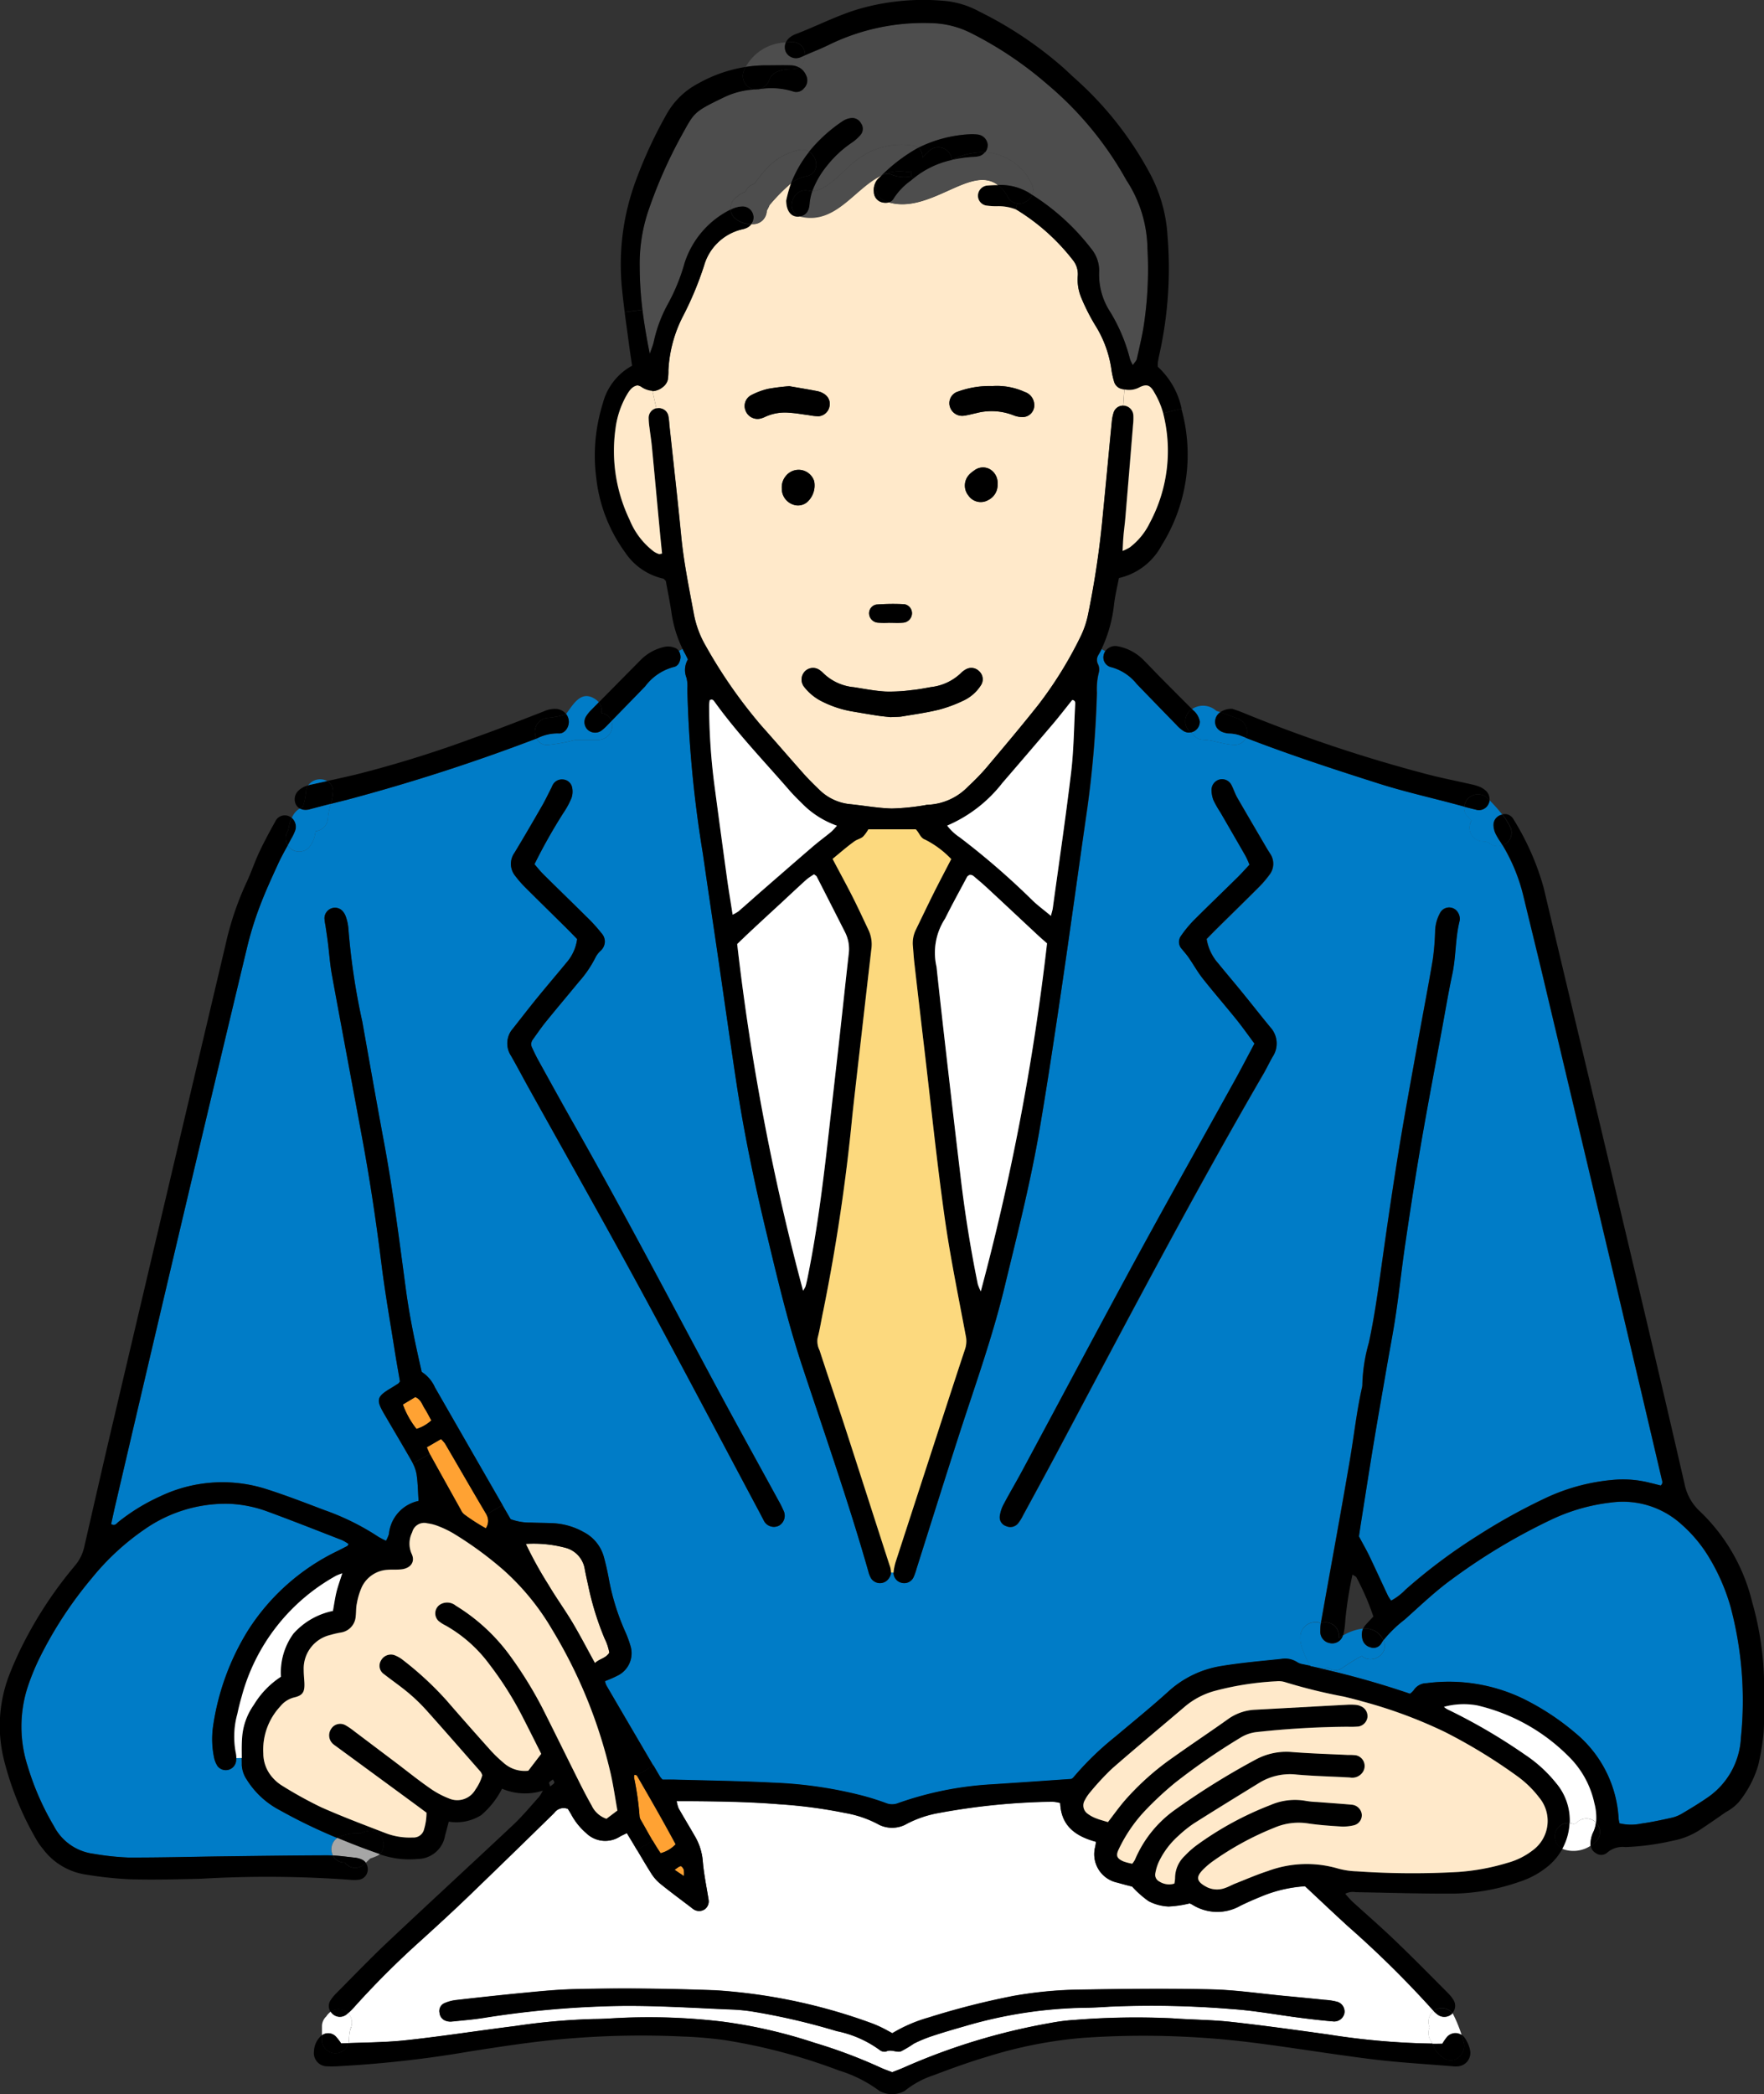 <svg xmlns="http://www.w3.org/2000/svg" width="122.472" height="145.364" viewBox="0 0 122.472 145.364">
  <rect x="0" y="0" width="122.472" height="145.364" fill="#333333" stroke="none"/>
  <g id="グループ_1156" data-name="グループ 1156" transform="translate(-1033.012 -50.453)">
    <path id="パス_767" data-name="パス 767" d="M1123.282,214.407c1.57.109,3.13.4,4.7.6.766.1,1.535.188,2.3.254a.726.726,0,0,0,.8-.55.707.707,0,0,0-.516-.816,4.453,4.453,0,0,0-.853-.134q-1.344-.138-2.692-.263c-1.734-.162-3.462-.424-5.2-.464-3.029-.07-6.06-.033-9.088.017a28.542,28.542,0,0,0-4.615.435,53.593,53.593,0,0,0-5.893,1.5,10.357,10.357,0,0,0-2.53,1.091c-.275-.149-.5-.278-.729-.388a7.436,7.436,0,0,0-.8-.339,38.614,38.614,0,0,0-10.734-2.251c-3.29-.122-6.575-.165-9.862-.079-1.093.028-2.187.131-3.278.237-1.634.155-3.268.334-4.9.519a2.838,2.838,0,0,0-.825.231.593.593,0,0,0-.308.654.639.639,0,0,0,.463.562.935.935,0,0,0,.379.042c.769-.079,1.54-.14,2.3-.265a66.485,66.485,0,0,1,8.269-.79c2.937-.109,5.865.1,8.795.218a12.45,12.45,0,0,1,1.635.162,46.248,46.248,0,0,1,5.732,1.34,7.6,7.6,0,0,1,2.983,1.31.522.522,0,0,0,.445.105c.36-.174.715.092,1.032-.012a7.938,7.938,0,0,0,.9-.538,9.4,9.4,0,0,1,1.247-.517c.764-.252,1.538-.476,2.311-.7a31.126,31.126,0,0,1,8.381-1.272c.548-.005,1.1-.04,1.644-.074A67.577,67.577,0,0,1,1123.282,214.407Zm6.718,1.775c-2.265-.314-4.531-.632-6.8-.881-1.345-.148-2.7-.146-4.054-.245a53.717,53.717,0,0,0-6.765.109,13.454,13.454,0,0,0-1.726.218,43.984,43.984,0,0,0-10.142,3.083c-.263.12-.536.217-.82.329-.268-.1-.543-.193-.8-.315a35.5,35.5,0,0,0-4.609-1.731,34.572,34.572,0,0,0-6.4-1.467,43.087,43.087,0,0,0-7.143-.251c-.581.028-1.16.073-1.741.073a44.96,44.96,0,0,0-5.485.487c-2.526.315-5.042.712-7.572.985-1.329.144-2.671.153-3.995.2a.859.859,0,0,0,.033-.232c0-.123.011-.243.021-.362.009-.052.031-.2.04-.242.014-.061.031-.12.049-.179a.425.425,0,0,0,.033-.079.2.2,0,0,1,.007-.021.462.462,0,0,0,.016-.059.978.978,0,0,0-.232-.907,5.026,5.026,0,0,0,.5-.506,60.618,60.618,0,0,1,4.519-4.505c1.122-1.018,2.241-2.044,3.332-3.092q3-2.882,5.966-5.8a.794.794,0,0,1,.947-.28c.08.131.167.266.244.407a4.507,4.507,0,0,0,1.026,1.272,1.891,1.891,0,0,0,2.323.254c.151-.092.318-.16.5-.252.15.249.268.44.383.632s.214.36.32.541c.32.541.637,1.082.973,1.613a2.987,2.987,0,0,0,.626.724c.726.589,1.479,1.14,2.222,1.71a.6.6,0,0,0,.075.059.7.7,0,0,0,.811.014.683.683,0,0,0,.257-.686c-.139-.889-.327-1.773-.4-2.669a4.076,4.076,0,0,0-.554-1.726c-.37-.645-.755-1.277-1.122-1.921a2.44,2.44,0,0,1-.136-.5h1.037c2.032.017,4.061.049,6.088.214a33.939,33.939,0,0,1,4.595.611,7.624,7.624,0,0,1,2.359.825,2.064,2.064,0,0,0,1.758,0,7.64,7.64,0,0,1,2.356-.828,46.671,46.671,0,0,1,7.88-.785,2.544,2.544,0,0,1,.557.092c.061,1.634,1.122,2.32,2.486,2.692-.023.153-.035.245-.054.337a2.014,2.014,0,0,0,1.552,2.5c.37.11.743.2,1.014.273a6.87,6.87,0,0,0,1.141,1.011,3.314,3.314,0,0,0,1.386.37,7.53,7.53,0,0,0,1.464-.217,1.664,1.664,0,0,1,.2.1,3.245,3.245,0,0,0,3.318.066c.463-.228.936-.435,1.413-.628a9.43,9.43,0,0,1,3.078-.727c1,.936,1.984,1.867,2.981,2.779a71.294,71.294,0,0,1,5.787,5.7c.051.059.1.118.16.175a.953.953,0,0,0-.275,1.13.979.979,0,0,0,.169,1.044v0c-.068-.065.04.125.005.008h0c.012.028.021.054.032.082A50.916,50.916,0,0,1,1130,216.182Z" transform="translate(-4.735 -24.501)" fill="#fff"/>
    <path id="パス_768" data-name="パス 768" d="M1089.662,205.619a1.544,1.544,0,0,1,.009.44l-.647-.433c.19-.122.3-.235.424-.253C1089.509,205.362,1089.628,205.517,1089.662,205.619Z" transform="translate(-9.178 -25.384)" fill="#ffa233"/>
    <path id="パス_769" data-name="パス 769" d="M1085.842,197.831c.921,1.58,1.831,3.166,2.7,4.788a2.263,2.263,0,0,1-1.044.621c-.195-.285-.374-.574-.543-.865-.287-.487-.552-.981-.834-1.465a.593.593,0,0,1-.084-.275,20.244,20.244,0,0,0-.382-2.665.736.736,0,0,1,.023-.183C1085.736,197.8,1085.82,197.8,1085.842,197.831Z" transform="translate(-8.626 -24.141)" fill="#ffa233"/>
    <path id="パス_770" data-name="パス 770" d="M1069.72,170.235c.958,1.636,1.9,3.28,2.869,4.91a.9.9,0,0,1-.038.964,13.693,13.693,0,0,1-1.523-.983.9.9,0,0,1-.219-.313q-1.078-1.933-2.151-3.865l-.005-.008c-.061-.108-.1-.227-.2-.453.372-.214.671-.389.986-.572A2.208,2.208,0,0,1,1069.72,170.235Z" transform="translate(-5.807 -19.574)" fill="#ffa233"/>
    <path id="パス_771" data-name="パス 771" d="M1067.961,167.2c.171.263.31.548.479.851a2.707,2.707,0,0,1-1.031.592,6.073,6.073,0,0,1-.947-1.695l.863-.518C1067.721,166.6,1067.8,166.938,1067.961,167.2Z" transform="translate(-5.481 -19.003)" fill="#ffa233"/>
    <path id="パス_772" data-name="パス 772" d="M1120.167,75.684a11.78,11.78,0,0,0-1.382-3.283,4.722,4.722,0,0,1-.757-2.751,2.391,2.391,0,0,0-.543-1.613,15.89,15.89,0,0,0-4.106-3.746.86.86,0,0,0-.061-.8,3.817,3.817,0,0,0-3.207-2.156.77.77,0,0,0,.181-.522.787.787,0,0,0-.682-.706,3.5,3.5,0,0,0-.456-.026,9.036,9.036,0,0,0-3.68.943.859.859,0,0,0-.4-.16,5.1,5.1,0,0,0-4.007,1.11c-.743.555-1.89,2.024-2.953,2.048a6.279,6.279,0,0,1,1.018-1.752,7.639,7.639,0,0,1,1.684-1.575,3.147,3.147,0,0,0,.646-.567.652.652,0,0,0,.029-.809.688.688,0,0,0-.732-.353,1.308,1.308,0,0,0-.528.2,10.531,10.531,0,0,0-2.34,2.125.937.937,0,0,0-.685-.118,4.313,4.313,0,0,0-2.316,1.34c-.268.28-.524.673-.816,1.013a.944.944,0,0,0-.611.538,1.217,1.217,0,0,1-.176.085,1.006,1.006,0,0,0-.374.252.893.893,0,0,0-.2.148.955.955,0,0,0-.269.753.024.024,0,0,0-.011,0,6.3,6.3,0,0,0-3.188,3.708,13.35,13.35,0,0,1-1.167,2.857,9.65,9.65,0,0,0-.976,2.62c-.05.227-.146.447-.273.825-.214-1.051-.388-2.063-.51-3.057a24.541,24.541,0,0,1-.191-2.958,11.56,11.56,0,0,1,.566-3.81,32.671,32.671,0,0,1,2.329-5.3c.89-1.6.808-1.636,2.823-2.61l.087-.042a5.549,5.549,0,0,1,2.232-.569h.018a.776.776,0,0,0,.2-.012h0a5.114,5.114,0,0,1,2.362.141.681.681,0,0,0,.79-.212.768.768,0,0,0,.146-.894,1.1,1.1,0,0,0-.51-.562.956.956,0,0,0,.435-.837l.007,0c.532-.231,1.073-.44,1.595-.694a14.94,14.94,0,0,1,7.108-1.533,6.41,6.41,0,0,1,2.789.68,25.608,25.608,0,0,1,5.291,3.541,23.754,23.754,0,0,1,5.514,6.671.69.69,0,0,0,.052.082A8.853,8.853,0,0,1,1121.379,68a26.1,26.1,0,0,1-.219,5.115c-.12.858-.329,1.707-.515,2.556-.028.131-.153.242-.28.432A2.612,2.612,0,0,1,1120.167,75.684Z" transform="translate(-8.704 -0.313)" fill="#4d4d4d"/>
    <path id="パス_773" data-name="パス 773" d="M1148.918,188.448a61.2,61.2,0,0,0-5.97-1.7.164.164,0,0,1,.031-.012.914.914,0,0,0,.243-.111.8.8,0,0,0,1,.031c.355-.235.71-.471,1.079-.68a2.165,2.165,0,0,1,.291-.139c.692.624,1.945-.181,1.478-1.1a8.751,8.751,0,0,1,1.476-1.434c1.059-.943,2.089-1.936,3.231-2.766a41.855,41.855,0,0,1,6.954-4.173,13.142,13.142,0,0,1,4.16-1.186,6.05,6.05,0,0,1,4.91,1.554,9.644,9.644,0,0,1,1.8,2.135,14.067,14.067,0,0,1,1.561,3.523,25.266,25.266,0,0,1,.727,9.106,5.336,5.336,0,0,1-2.319,4.162c-.579.4-1.187.771-1.8,1.131a2.452,2.452,0,0,1-.717.278c-.691.151-1.387.3-2.088.4a3.388,3.388,0,0,1-1.51-.022,3.08,3.08,0,0,1-.059-.322,8.292,8.292,0,0,0-3.014-5.954,17.509,17.509,0,0,0-3.629-2.38,11.873,11.873,0,0,0-6.683-1.069,1.073,1.073,0,0,0-.9.487A1.335,1.335,0,0,1,1148.918,188.448Z" transform="translate(-18.013 -20.429)" fill="#007cc7"/>
    <path id="パス_774" data-name="パス 774" d="M1051.838,175.807c1.754.642,3.49,1.331,5.229,2.006a3.2,3.2,0,0,1,.449.268c-.056.085-.068.123-.091.135-.228.12-.457.235-.685.35a15.144,15.144,0,0,0-6.213,5.516,17.328,17.328,0,0,0-2.427,6.676,6.316,6.316,0,0,0,.066,2.114,1.775,1.775,0,0,0,.244.619.722.722,0,0,0,1.293-.37c.005-.061.008-.122.008-.183l.378,0c0,.165.007.329.007.492a1.984,1.984,0,0,0,.336.992,5.94,5.94,0,0,0,2.313,2.141,37.209,37.209,0,0,0,3.978,1.922.946.946,0,0,0-.307,1.222c-.13-.007-.261-.012-.391-.012-2.386.005-4.771.04-7.158.069-2.224.028-4.449.092-6.671.082a18.42,18.42,0,0,1-2.4-.261,3.606,3.606,0,0,1-2.743-1.921,18.7,18.7,0,0,1-1.82-4.153,8.924,8.924,0,0,1-.026-5.427,16.3,16.3,0,0,1,.79-1.971,27.784,27.784,0,0,1,3.686-5.66,17.348,17.348,0,0,1,3.68-3.4,9.839,9.839,0,0,1,5.827-1.762A8.684,8.684,0,0,1,1051.838,175.807Z" transform="translate(-0.292 -20.453)" fill="#007cc7"/>
    <path id="パス_775" data-name="パス 775" d="M1053.841,119.228c.2-.432.43-.849.661-1.267a.894.894,0,0,0,.129.16.94.94,0,0,0,1.329,0,1.934,1.934,0,0,0,.419-.835c.024-.1.042-.209.065-.313a.954.954,0,0,0,.85-.929,4.483,4.483,0,0,1,.2-.966c.369-.094.738-.186,1.107-.278a132.583,132.583,0,0,0,13.175-4.256.808.808,0,0,0,.8.444,12.717,12.717,0,0,0,1.911-.352h1.615a.98.98,0,0,0,.873-1.308c.783-.8,1.568-1.606,2.349-2.415a3.611,3.611,0,0,1,1.957-1.329c.315-.054.452-.336.492-.654a.887.887,0,0,0-.12-.466l.269-.134c.053.113.113.221.174.332s.113.227.191.385a1.448,1.448,0,0,0-.1,1.269,2.3,2.3,0,0,1,.061.767,81.689,81.689,0,0,0,1.079,11.447c.346,2.424.713,4.846,1.068,7.27.414,2.839.816,5.677,1.242,8.514.53,3.506,1.248,6.977,2.079,10.424.752,3.132,1.486,6.269,2.5,9.332,1.569,4.741,3.224,9.455,4.595,14.259a1.944,1.944,0,0,0,.165.451.74.74,0,0,0,1.279.031.648.648,0,0,0,.132-.379l.178.008a.727.727,0,0,0,.581.707.713.713,0,0,0,.807-.383,4.328,4.328,0,0,0,.223-.635c.994-3.131,1.975-6.269,2.986-9.4,1.082-3.339,2.269-6.645,3.1-10.066.886-3.664,1.82-7.318,2.452-11.037.529-3.114,1-6.237,1.462-9.359.633-4.273,1.216-8.552,1.841-12.825a73.294,73.294,0,0,0,.677-8.091,4.809,4.809,0,0,1,.141-1.436.83.83,0,0,0-.071-.55.646.646,0,0,1,.04-.64c.073-.125.144-.252.207-.379l.253.132a.832.832,0,0,0-.105.244.7.7,0,0,0,.557.873,3.4,3.4,0,0,1,1.736,1.159q1.372,1.425,2.758,2.84a2.374,2.374,0,0,0,.51.435.713.713,0,0,0,.475.085.738.738,0,0,0,.115.065.892.892,0,0,0,.768.45c.715.028,1.392.324,2.116.352a.822.822,0,0,0,.83-.493c3.042,1.178,6.144,2.192,9.25,3.179,1.714.545,3.478.943,5.217,1.406.234.061.463.126.7.19a.862.862,0,0,0,.27.734c.08.079.157.16.233.237a.953.953,0,0,0,.786,1.448l.058,0c.021,0,.038,0,.049,0a1.62,1.62,0,0,1,.24.059l.023.007c.028.019.047.028.058.036a.93.93,0,0,0,.934.166,12.512,12.512,0,0,1,1.446,3.539c.459,1.909.934,3.819,1.388,5.73q2.78,11.707,5.554,23.415,1.337,5.643,2.652,11.291c.035.151.118.308-.066.468-.226-.059-.473-.125-.719-.181a7.6,7.6,0,0,0-2.3-.232,13.77,13.77,0,0,0-4.934,1.265,41.338,41.338,0,0,0-4.733,2.617,38.628,38.628,0,0,0-5.03,3.759,4.057,4.057,0,0,1-1,.763,3.306,3.306,0,0,1-.223-.344c-.44-.934-.868-1.871-1.312-2.8-.193-.4-.417-.783-.7-1.314.032-.222.084-.6.145-.981.3-1.879.591-3.758.9-5.631.289-1.745.6-3.488.9-5.23.209-1.206.446-2.41.623-3.619.24-1.626.411-3.261.654-4.888.339-2.3.689-4.588,1.084-6.873.471-2.733.99-5.453,1.493-8.178.221-1.2.423-2.412.68-3.61.265-1.229.2-2.5.513-3.727a.82.82,0,0,0-.106-.55.709.709,0,0,0-1.26.028,2.773,2.773,0,0,0-.336,1.3,18.091,18.091,0,0,1-.162,1.926c-.318,1.875-.679,3.739-1.016,5.611-.449,2.507-.917,5.009-1.326,7.52-.425,2.608-.809,5.222-1.175,7.84-.266,1.883-.518,3.764-.923,5.626a11.619,11.619,0,0,0-.449,2.852,1.076,1.076,0,0,1-.033.287c-.365,1.637-.547,3.306-.828,4.957-.633,3.716-1.321,7.424-1.98,11.134-.014.073-.023.149-.032.222a.052.052,0,0,0-.019,0,.72.72,0,0,0-.379-.066,1.049,1.049,0,0,0-1,.8,1.911,1.911,0,0,0,.087.95,7.762,7.762,0,0,0,.42,1.007l.007.016c.013.019.019.04.031.059a.763.763,0,0,0,.174.226c-.206-.047-.414-.089-.621-.132a.955.955,0,0,1-.358-.139,1.55,1.55,0,0,0-1.115-.216c-1.378.145-2.76.261-4.126.487a7.094,7.094,0,0,0-3.694,1.77c-1.195,1.082-2.45,2.1-3.682,3.135a20.9,20.9,0,0,0-2.911,2.824.477.477,0,0,1-.15.113c-1.888.13-3.689.257-5.488.372a23.432,23.432,0,0,0-6.519,1.3,1.131,1.131,0,0,1-.837.01c-.512-.191-1.037-.358-1.563-.5a29.3,29.3,0,0,0-6.3-.925c-2.319-.12-4.642-.148-6.96-.214-.254-.007-.508,0-.71,0a1.807,1.807,0,0,1-.176-.207l-.452-.771q-1.633-2.783-3.261-5.57a1.25,1.25,0,0,1-.1-.3,8.435,8.435,0,0,0,.932-.411,1.731,1.731,0,0,0,.828-2.069,7.739,7.739,0,0,0-.374-.995,16.169,16.169,0,0,1-1.113-3.593c-.091-.505-.2-1.011-.339-1.507a2.758,2.758,0,0,0-1.405-1.763,4.82,4.82,0,0,0-2.114-.619c-.515-.026-1.032-.023-1.548-.044a3.906,3.906,0,0,1-1.416-.237c-.185-.32-.365-.626-.54-.934-.007-.014-.017-.026-.024-.04q-2.349-4.084-4.7-8.176a2.447,2.447,0,0,0-.917-1.072c-.431-1.881-.828-3.738-1.084-5.622-.467-3.45-.9-6.9-1.535-10.327-.52-2.787-1.007-5.58-1.507-8.372a47.024,47.024,0,0,1-.967-6.5,3.27,3.27,0,0,0-.164-.75,1.165,1.165,0,0,0-.174-.341.714.714,0,0,0-.764-.287.739.739,0,0,0-.555.711,3.221,3.221,0,0,0,.066.475c.061.414.124.827.176,1.241.094.737.143,1.477.274,2.206.713,3.9,1.451,7.793,2.167,11.689.517,2.821.936,5.66,1.29,8.507.245,1.947.588,3.885.894,5.825.12.76.257,1.514.374,2.208-.078.1-.091.13-.117.145-.191.122-.381.242-.575.358-.9.545-.968.778-.437,1.692.63,1.089,1.279,2.166,1.9,3.257.042.075.085.153.125.233a2.6,2.6,0,0,1,.258.745c.092.6.1,1.207.141,1.86a2.606,2.606,0,0,0-2.06,2.306,2.547,2.547,0,0,1-.2.459,5.031,5.031,0,0,1-.545-.283,17.157,17.157,0,0,0-3.718-1.839c-1.385-.524-2.767-1.063-4.178-1.505a10.025,10.025,0,0,0-7.257.553,13.6,13.6,0,0,0-2.878,1.763c-.127.1-.24.315-.507.153.087-.4.171-.8.265-1.207q2.184-9.318,4.369-18.632,2.4-10.162,4.833-20.312a23.558,23.558,0,0,1,.865-2.763C1052.952,121.164,1053.4,120.195,1053.841,119.228Zm69.036,13.415a1.664,1.664,0,0,0-.156-2.058c-.675-.82-1.329-1.66-2-2.485-.529-.649-1.077-1.284-1.6-1.936a3.335,3.335,0,0,1-.809-1.7c.214-.217.457-.468.706-.715.964-.952,1.933-1.9,2.89-2.855a7.33,7.33,0,0,0,.755-.875,1.24,1.24,0,0,0,.073-1.451c-.066-.11-.14-.217-.207-.327-.7-1.195-1.4-2.387-2.095-3.589-.16-.278-.256-.589-.4-.872a.726.726,0,0,0-.808-.385.751.751,0,0,0-.572.7,2,2,0,0,0,.137.746,6.963,6.963,0,0,0,.478.839c.58,1,1.163,2.006,1.739,3.013.108.188.181.392.283.619-.3.312-.548.6-.823.872-1.009,1-2.037,1.975-3.036,2.979a8.154,8.154,0,0,0-.915,1.115.714.714,0,0,0,.087.9c.161.2.332.385.475.6.327.475.61.985.967,1.436.759.962,1.564,1.886,2.333,2.84.421.523.809,1.074,1.256,1.674-.478.894-.892,1.7-1.326,2.483-2.263,4.087-4.555,8.157-6.789,12.26-2.694,4.952-5.335,9.933-8.006,14.9-.426.8-.889,1.571-1.31,2.368a2.412,2.412,0,0,0-.254.816.638.638,0,0,0,.451.668.693.693,0,0,0,.8-.172,3,3,0,0,0,.358-.569c.767-1.416,1.538-2.831,2.3-4.254,4.721-8.872,9.382-17.779,14.435-26.47C1122.489,133.386,1122.669,133.008,1122.877,132.643Zm-34.265,32.536a.8.8,0,0,0,.289-1.09,5.943,5.943,0,0,0-.3-.6c-1.406-2.573-2.827-5.136-4.217-7.718-3.266-6.071-6.454-12.183-9.859-18.179-.891-1.569-1.762-3.151-2.634-4.729-.156-.282-.292-.573-.428-.865a.523.523,0,0,1,.05-.55c.3-.419.593-.847.917-1.247.75-.926,1.521-1.836,2.278-2.758a7.811,7.811,0,0,0,1.187-1.753,1.746,1.746,0,0,1,.289-.375c.407-.474.454-.794.08-1.283a11.178,11.178,0,0,0-1.042-1.138c-.983-.978-1.98-1.94-2.963-2.916-.225-.223-.421-.475-.626-.708a37.661,37.661,0,0,1,2.023-3.584,5.748,5.748,0,0,0,.548-1.015,1.38,1.38,0,0,0,.038-.746.689.689,0,0,0-.62-.536.723.723,0,0,0-.724.383,1.493,1.493,0,0,0-.08.176c-.221.428-.425.865-.665,1.282-.628,1.089-1.258,2.175-1.909,3.25a1.319,1.319,0,0,0,.065,1.615,7.315,7.315,0,0,0,.7.8c.956.957,1.926,1.9,2.887,2.854.249.245.491.5.7.717a3.085,3.085,0,0,1-.736,1.63c-.676.823-1.369,1.63-2.041,2.455-.569.7-1.12,1.413-1.677,2.121a1.555,1.555,0,0,0-.143,1.886c.4.7.773,1.411,1.164,2.116,2.6,4.672,5.232,9.328,7.785,14.026,2.814,5.18,5.556,10.4,8.332,15.6.089.169.176.34.267.513A.782.782,0,0,0,1088.611,165.179Z" transform="translate(-1.513 -8.828)" fill="#007cc7"/>
    <path id="パス_776" data-name="パス 776" d="M1081.476,186.892c-.544-.985-1.028-1.921-1.566-2.826-.529-.885-1.138-1.722-1.66-2.608a26.96,26.96,0,0,1-1.574-2.843,8.625,8.625,0,0,1,2.744.268,1.824,1.824,0,0,1,1.35,1.488c.087.475.2.945.3,1.418a20.183,20.183,0,0,0,1.08,3.4,3.612,3.612,0,0,1,.324.973C1082.228,186.565,1081.793,186.582,1081.476,186.892Z" transform="translate(-7.154 -20.999)" fill="#ffe9ca"/>
    <path id="パス_777" data-name="パス 777" d="M1056.877,120.256a.962.962,0,0,1,.068-1.091.815.815,0,0,0-.068.089.59.59,0,0,0,.063-.175c.019-.1.036-.209.062-.312a2.513,2.513,0,0,1,.151-.429.822.822,0,0,1,.249.873,3.35,3.35,0,0,1-.289.6C1057.034,119.965,1056.956,120.11,1056.877,120.256Z" transform="translate(-3.887 -11.123)"/>
    <path id="パス_778" data-name="パス 778" d="M1103.247,63.63a5.1,5.1,0,0,1,4.007-1.11.862.862,0,0,1,.4.16l-.059.028a11.487,11.487,0,0,0-2.48,1.884c-1.86.865-3.151,3.384-5.57,2.878a.77.77,0,0,1-.11-.03h0c.371-.061.62-.318.663-.835a3.859,3.859,0,0,1,.193-.926C1101.356,65.654,1102.5,64.185,1103.247,63.63Z" transform="translate(-10.883 -1.967)" fill="#4d4d4d"/>
    <path id="パス_779" data-name="パス 779" d="M1089.156,191.75a1.541,1.541,0,0,0-.009-.44c-.033-.1-.153-.257-.214-.247-.125.018-.234.131-.424.253Zm46.548-3.534a3.129,3.129,0,0,1-.95.091c-.772-.047-1.547-.1-2.31-.218a4.257,4.257,0,0,0-2.271.294,20.51,20.51,0,0,0-4.317,2.354,5.082,5.082,0,0,0-.593.5c-.541.527-.614.875.247,1.3a1.6,1.6,0,0,0,1.23.035c.242-.08.468-.214.708-.308.748-.3,1.488-.619,2.253-.865a7.739,7.739,0,0,1,4.844-.179,5.519,5.519,0,0,0,1.335.2,56.121,56.121,0,0,0,7.056.043,15.454,15.454,0,0,0,3.413-.635,5,5,0,0,0,1.723-.854,2.531,2.531,0,0,0,.459-3.684,7.245,7.245,0,0,0-1.437-1.421,37.394,37.394,0,0,0-5.106-3.127,32.685,32.685,0,0,0-5.86-2.156c-.38-.1-.763-.2-1.15-.292a37.426,37.426,0,0,1-4.122-1.016,1.5,1.5,0,0,0-.571-.049,20.644,20.644,0,0,0-4.2.647,5.437,5.437,0,0,0-2.13,1.09c-1.693,1.444-3.406,2.862-5.081,4.327a18.2,18.2,0,0,0-1.509,1.627,2.761,2.761,0,0,0-.376.559.7.7,0,0,0,.2.948,2.335,2.335,0,0,0,.588.317c.258.1.534.172.815.259.381-.494.737-.992,1.131-1.458a18.454,18.454,0,0,1,3.379-3.026c1.258-.9,2.547-1.757,3.81-2.652a3.5,3.5,0,0,1,1.884-.663c2.125-.113,4.248-.233,6.374-.346a4.352,4.352,0,0,1,.581,0,1.254,1.254,0,0,1,.281.052c.031.009.061.021.092.033a.747.747,0,0,1,.489.755.756.756,0,0,1-.611.661,6.084,6.084,0,0,1-.772.019,61.933,61.933,0,0,0-6.273.365,2.725,2.725,0,0,0-1.174.4,45.2,45.2,0,0,0-4.536,3.129,23.244,23.244,0,0,0-2.119,1.976,10.368,10.368,0,0,0-1.785,2.631c-.214.436-.136.645.31.84a3.76,3.76,0,0,0,.623.166,1.751,1.751,0,0,0,.188-.275,8.123,8.123,0,0,1,2.818-3.494,51.255,51.255,0,0,1,5.581-3.468,4.47,4.47,0,0,1,2.518-.513c1.284.1,2.575.135,3.861.2a3.92,3.92,0,0,1,.579.026.76.76,0,0,1,.48,1.14.881.881,0,0,1-.915.4c-1.223-.066-2.451-.089-3.668-.2a4.082,4.082,0,0,0-2.594.555c-1.538.945-3.075,1.888-4.6,2.855a8.618,8.618,0,0,0-1.051.849,5.7,5.7,0,0,0-1.333,1.763,3.165,3.165,0,0,0-.257.824.516.516,0,0,0,.275.571,1.256,1.256,0,0,0,1.042.148,1.967,1.967,0,0,0,.052-.376,2.111,2.111,0,0,1,.675-1.552,6.1,6.1,0,0,1,.79-.71,22.33,22.33,0,0,1,5.162-2.817,4.265,4.265,0,0,1,2.462-.285,5.849,5.849,0,0,0,.769.075c.8.064,1.605.115,2.407.188a.762.762,0,0,1,.7.686A.721.721,0,0,1,1135.7,188.216Zm-2.349-10.793a.8.8,0,0,0,.23-.028l.012,0a61.18,61.18,0,0,1,5.97,1.7,1.33,1.33,0,0,0,.262-.247,1.073,1.073,0,0,1,.9-.487,11.872,11.872,0,0,1,6.682,1.069,17.5,17.5,0,0,1,3.629,2.38,8.293,8.293,0,0,1,3.015,5.954,3.065,3.065,0,0,0,.058.322,3.386,3.386,0,0,0,1.51.022c.7-.095,1.4-.245,2.088-.4a2.448,2.448,0,0,0,.717-.278c.609-.36,1.217-.727,1.8-1.13a5.336,5.336,0,0,0,2.319-4.162,25.261,25.261,0,0,0-.727-9.107,14.066,14.066,0,0,0-1.561-3.523,9.646,9.646,0,0,0-1.8-2.136,6.049,6.049,0,0,0-4.91-1.554,13.143,13.143,0,0,0-4.16,1.186,41.838,41.838,0,0,0-6.953,4.173c-1.142.83-2.172,1.823-3.231,2.766a8.728,8.728,0,0,0-1.476,1.434c-.012-.023-.027-.049-.042-.075a1.392,1.392,0,0,0-1.364-.738,1.034,1.034,0,0,1,.14-.219c.167-.195.346-.376.563-.609a17.925,17.925,0,0,0-1.178-2.718c-.036-.069-.139-.1-.272-.193a26.485,26.485,0,0,0-.5,3.17,5.631,5.631,0,0,1-.125.957c-.009.035-.019.069-.03.1-.1.054-.2.11-.294.169,0-.049.012-.1.014-.15a.937.937,0,0,0-1.249-.879c.009-.073.019-.149.033-.222.659-3.71,1.347-7.418,1.98-11.134.28-1.651.463-3.32.828-4.957a1.076,1.076,0,0,0,.033-.287,11.614,11.614,0,0,1,.449-2.852c.405-1.862.657-3.743.922-5.626.366-2.618.75-5.232,1.175-7.84.409-2.512.877-5.014,1.326-7.52.336-1.871.7-3.736,1.016-5.611a18.124,18.124,0,0,0,.162-1.926,2.776,2.776,0,0,1,.336-1.3.709.709,0,0,1,1.26-.028.82.82,0,0,1,.106.55c-.309,1.225-.248,2.5-.513,3.727-.257,1.2-.459,2.406-.68,3.61-.5,2.725-1.022,5.446-1.493,8.178-.395,2.285-.745,4.578-1.083,6.873-.242,1.627-.414,3.262-.654,4.888-.176,1.209-.414,2.413-.622,3.619-.3,1.743-.611,3.485-.9,5.23-.313,1.874-.6,3.753-.9,5.632-.061.379-.113.759-.146.981.282.531.505.915.7,1.314.444.929.872,1.866,1.312,2.8a3.249,3.249,0,0,0,.223.344,4.058,4.058,0,0,0,1-.763,38.656,38.656,0,0,1,5.03-3.759,41.363,41.363,0,0,1,4.733-2.617,13.769,13.769,0,0,1,4.934-1.265,7.6,7.6,0,0,1,2.3.232c.246.057.493.122.719.181.184-.161.1-.318.066-.468q-1.323-5.646-2.652-11.291-2.772-11.711-5.554-23.416c-.454-1.911-.929-3.821-1.388-5.73a12.519,12.519,0,0,0-1.446-3.539.928.928,0,0,0,.5-1.335,5.35,5.35,0,0,0-.524-.809.685.685,0,0,1,.767.331,18.247,18.247,0,0,1,2.1,4.757c1.669,7.055,3.362,14.1,5.034,21.156,1.6,6.741,3.2,13.48,4.749,20.231a3.539,3.539,0,0,0,1.105,1.94,12.914,12.914,0,0,1,3.6,6.3,21.5,21.5,0,0,1,.82,5.629c0,1.129.033,2.26-.035,3.384a16.136,16.136,0,0,1-.376,2.284,7.443,7.443,0,0,1-1.345,2.546,3.353,3.353,0,0,1-.905.7c-.634.442-1.267.884-1.914,1.305a5.243,5.243,0,0,1-1.8.686,17.359,17.359,0,0,1-3.252.435,1.637,1.637,0,0,0-1.256.374.628.628,0,0,1-.806.043.676.676,0,0,1-.346-.518,2.409,2.409,0,0,0,.372-.288.95.95,0,0,0,0-1.324,3.862,3.862,0,0,0-.118-1.34,6.443,6.443,0,0,0-1.8-3.259,13.176,13.176,0,0,0-6.335-3.531,5.218,5.218,0,0,0-2.307.1,1.241,1.241,0,0,0,.233.169,39.912,39.912,0,0,1,5.418,3.167,9.467,9.467,0,0,1,2.13,1.954,4,4,0,0,1,.945,2.779.938.938,0,0,0-.5,1.78,4.152,4.152,0,0,1-.943,1.169,6.1,6.1,0,0,1-2.106,1.154,14.552,14.552,0,0,1-4.456.8c-2.289.014-4.576-.061-6.864-.1a1.122,1.122,0,0,0-.713.11,6.782,6.782,0,0,0,.461.515c1,.915,2.027,1.8,3,2.738,1.235,1.182,2.432,2.4,3.638,3.611a2.763,2.763,0,0,1,.423.525.78.78,0,0,1-.078.89.964.964,0,0,0-1.213-.218.881.881,0,0,0-.1.066c-.057-.057-.108-.115-.16-.175a71.248,71.248,0,0,0-5.787-5.7c-1-.912-1.978-1.844-2.982-2.779a9.426,9.426,0,0,0-3.078.727c-.478.193-.95.4-1.413.628a3.245,3.245,0,0,1-3.318-.066,1.683,1.683,0,0,0-.2-.1,7.534,7.534,0,0,1-1.464.217,3.318,3.318,0,0,1-1.385-.37,6.864,6.864,0,0,1-1.141-1.011c-.27-.073-.644-.162-1.013-.273a2.014,2.014,0,0,1-1.552-2.5c.019-.092.031-.184.054-.337-1.364-.371-2.425-1.058-2.486-2.692a2.541,2.541,0,0,0-.557-.092,46.675,46.675,0,0,0-7.88.785,7.634,7.634,0,0,0-2.356.828,2.064,2.064,0,0,1-1.759,0,7.617,7.617,0,0,0-2.359-.825,33.924,33.924,0,0,0-4.594-.611c-2.027-.165-4.056-.2-6.088-.214h-1.036a2.448,2.448,0,0,0,.136.5c.367.645.753,1.277,1.122,1.921a4.079,4.079,0,0,1,.554,1.726c.071.9.259,1.78.4,2.669a.683.683,0,0,1-.256.686.7.7,0,0,1-.811-.014.605.605,0,0,1-.075-.059c-.743-.569-1.5-1.121-2.223-1.71a2.98,2.98,0,0,1-.625-.724c-.336-.531-.654-1.072-.974-1.613l1.1-.632c.169.291.349.58.543.865a2.265,2.265,0,0,0,1.044-.621c-.873-1.622-1.783-3.207-2.7-4.788l1.159-.679c.15.256.3.515.452.771a1.767,1.767,0,0,0,.176.207c.2,0,.456,0,.71,0,2.319.066,4.642.094,6.96.214a29.29,29.29,0,0,1,6.3.925c.527.143,1.051.31,1.563.5a1.131,1.131,0,0,0,.837-.01,23.429,23.429,0,0,1,6.519-1.3c1.8-.115,3.6-.243,5.487-.372a.477.477,0,0,0,.151-.113,20.888,20.888,0,0,1,2.911-2.824c1.233-1.039,2.488-2.053,3.682-3.135a7.1,7.1,0,0,1,3.694-1.77c1.366-.226,2.748-.341,4.126-.487a1.549,1.549,0,0,1,1.115.216.957.957,0,0,0,.358.139c.207.043.414.085.621.132a.931.931,0,0,0,.318.181l.026.008a1.225,1.225,0,0,0,.162.038A1.142,1.142,0,0,0,1133.356,177.423Z" transform="translate(-8.662 -11.076)"/>
    <path id="パス_780" data-name="パス 780" d="M1116.295,66.646a.854.854,0,0,0,.633.449l-.073.411a3.346,3.346,0,0,0-1.322-.223,4.866,4.866,0,0,1-.767-.052.692.692,0,0,1-.55-.7.72.72,0,0,1,.59-.677c.266-.023.532-.04.8-.043A2.732,2.732,0,0,1,1116.295,66.646Z" transform="translate(-13.305 -2.517)"/>
    <path id="パス_781" data-name="パス 781" d="M1099.322,68.061c-1.045-.332-.537-2.023.608-1.783a1.1,1.1,0,0,0,.252.021,3.836,3.836,0,0,0-.193.926c-.043.518-.292.774-.663.835Z" transform="translate(-10.772 -2.589)"/>
    <path id="パス_782" data-name="パス 782" d="M1151.924,220l0,.007h0l0,0v0Z" transform="translate(-19.484 -27.781)" fill="#fff"/>
    <path id="パス_783" data-name="パス 783" d="M1163.142,201.8a4.086,4.086,0,0,1-.5,1.78.938.938,0,0,1,.5-1.78Z" transform="translate(-21.152 -24.797)"/>
    <path id="パス_784" data-name="パス 784" d="M1071.212,185.543c.136-.115.245-.171.289-.261.023-.044-.066-.148-.1-.223a1.256,1.256,0,0,0-.256.2C1071.116,185.3,1071.172,185.4,1071.212,185.543Zm-15.917,1.43c1.467.656,2.975,1.225,4.477,1.8a4.7,4.7,0,0,0,1.9.306.746.746,0,0,0,.784-.581,3.946,3.946,0,0,0,.166-1.141c-.275-.2-.531-.395-.79-.585q-2.764-2.028-5.535-4.059a1.9,1.9,0,0,1-.152-.115.8.8,0,0,1-.148-1.051.742.742,0,0,1,1.016-.252,4.262,4.262,0,0,1,.557.381q1.51,1.133,3.012,2.271c.746.564,1.475,1.153,2.241,1.687a6.146,6.146,0,0,0,1.352.733,1.448,1.448,0,0,0,1.849-.623,3.147,3.147,0,0,0,.472-.987,1.279,1.279,0,0,0-.11-.231c-1.256-1.429-2.5-2.864-3.774-4.282a12.341,12.341,0,0,0-1.251-1.206c-.541-.454-1.126-.856-1.686-1.294a.7.7,0,0,1-.216-.941.781.781,0,0,1,.9-.395,2.26,2.26,0,0,1,.663.378,22.643,22.643,0,0,1,2.977,2.758q1.453,1.683,2.942,3.339a9.275,9.275,0,0,0,1.034,1.013,2.2,2.2,0,0,0,1.714.551c.322-.416.59-.767.9-1.174-.428-.849-.871-1.74-1.326-2.626a23.767,23.767,0,0,0-2.274-3.588,9.71,9.71,0,0,0-3.014-2.681,2.707,2.707,0,0,1-.489-.306.726.726,0,0,1,.17-1.211.938.938,0,0,1,1,.125,13.112,13.112,0,0,1,3.749,3.449,27.943,27.943,0,0,1,2.243,3.61c.859,1.7,1.693,3.407,2.544,5.107.287.574.586,1.148.9,1.707a1.753,1.753,0,0,0,1.028.92l.76-.572c-.155-.854-.273-1.681-.454-2.5a33.985,33.985,0,0,0-4.091-10.078,17.08,17.08,0,0,0-3.351-4.105,25.167,25.167,0,0,0-3.508-2.565,6.946,6.946,0,0,0-1.044-.5,3.024,3.024,0,0,0-.746-.193.855.855,0,0,0-1.058.619,1.741,1.741,0,0,0-.043,1.486c.271.557-.054,1.007-.689,1.086-.318.04-.644.008-.964.033a2.116,2.116,0,0,0-1.784,1.159,4.709,4.709,0,0,0-.365,1.19c-.064.28-.04.579-.078.865a1.208,1.208,0,0,1-1.013,1.138,6.386,6.386,0,0,0-.755.174,2.4,2.4,0,0,0-1.841,2.42c0,.292.031.581.048.87.033.656-.094.908-.727,1.049a1.784,1.784,0,0,0-.943.611,4.412,4.412,0,0,0-1.183,3.273,2.513,2.513,0,0,0,.581,1.6,2.855,2.855,0,0,0,.722.632A28.146,28.146,0,0,0,1055.3,186.973Zm-2.182-68.24c-.026.1-.043.209-.062.312a.571.571,0,0,1-.063.175.859.859,0,0,1,.068-.089.962.962,0,0,0-.068,1.091c-.231.418-.461.834-.661,1.267-.444.967-.889,1.936-1.265,2.928a23.581,23.581,0,0,0-.865,2.763q-2.438,10.15-4.833,20.312-2.2,9.311-4.369,18.632c-.094.4-.178.809-.265,1.207.268.162.381-.052.508-.153a13.586,13.586,0,0,1,2.878-1.763,10.024,10.024,0,0,1,7.257-.553c1.41.442,2.794.981,4.178,1.505a17.166,17.166,0,0,1,3.718,1.839,5.045,5.045,0,0,0,.545.283,2.527,2.527,0,0,0,.2-.459,2.607,2.607,0,0,1,2.06-2.306c-.045-.654-.049-1.263-.141-1.86a2.616,2.616,0,0,0-.258-.745l1.173-.654q1.072,1.933,2.151,3.866a.9.9,0,0,0,.219.313,13.721,13.721,0,0,0,1.523.983.9.9,0,0,0,.038-.964l1.121-.647c.007.014.017.026.024.04.176.308.355.614.541.934a3.9,3.9,0,0,0,1.416.237c.515.021,1.032.018,1.547.044a4.82,4.82,0,0,1,2.114.619,2.76,2.76,0,0,1,1.406,1.763c.135.5.247,1,.339,1.507a16.163,16.163,0,0,0,1.113,3.593,7.685,7.685,0,0,1,.374,1,1.731,1.731,0,0,1-.828,2.069,8.428,8.428,0,0,1-.932.411,1.256,1.256,0,0,0,.1.3q1.626,2.789,3.261,5.57l-1.159.679c-.021-.033-.106-.03-.16-.044a.736.736,0,0,0-.023.183,20.244,20.244,0,0,1,.381,2.665.6.6,0,0,0,.084.275c.283.484.548.978.835,1.465l-1.1.632c-.106-.181-.211-.362-.32-.541s-.232-.383-.383-.632c-.181.092-.348.16-.5.252a1.891,1.891,0,0,1-2.323-.254,4.508,4.508,0,0,1-1.026-1.272c-.077-.141-.164-.276-.244-.407a.794.794,0,0,0-.947.28q-2.974,2.906-5.966,5.8c-1.091,1.049-2.21,2.074-3.332,3.092a60.57,60.57,0,0,0-4.519,4.505,5.021,5.021,0,0,1-.5.506.9.9,0,0,0-.2-.156.9.9,0,0,0-1.007.059.722.722,0,0,1,.014-.832,2.678,2.678,0,0,1,.367-.447c1.183-1.188,2.342-2.4,3.56-3.549,2.911-2.744,5.855-5.446,8.769-8.185.633-.6,1.186-1.273,1.769-1.919a2.983,2.983,0,0,0,.254-.423,4.068,4.068,0,0,1-2.831-.135,5.973,5.973,0,0,1-1.444,1.832,3.23,3.23,0,0,1-2.255.454c-.094.357-.171.663-.256.967a1.949,1.949,0,0,1-1.907,1.625,6.126,6.126,0,0,1-2.631-.329.963.963,0,0,0-.661-1.632,1.985,1.985,0,0,0-.684.186c-.085,0-.175-.012-.337-.01a2.934,2.934,0,0,0-1.218.3.364.364,0,0,0-.047.026,37.188,37.188,0,0,1-3.979-1.921,5.945,5.945,0,0,1-2.314-2.141,1.987,1.987,0,0,1-.336-.993c0-.162,0-.327-.008-.492,0-.48-.014-.962.024-1.442a4.463,4.463,0,0,1,.811-2.248,6.043,6.043,0,0,1,1.885-1.952,4.573,4.573,0,0,1,.865-2.993,5.022,5.022,0,0,1,2.742-1.575c.083-.452.144-.894.249-1.329.1-.4.242-.778.4-1.282a4.227,4.227,0,0,0-.419.162,13.605,13.605,0,0,0-6.56,8.371c-.117.4-.218.809-.305,1.217a5.881,5.881,0,0,0-.115,2.683,1.644,1.644,0,0,1,.043.39q0,.092-.008.183a.722.722,0,0,1-1.293.37,1.782,1.782,0,0,1-.244-.619,6.31,6.31,0,0,1-.066-2.114,17.328,17.328,0,0,1,2.426-6.676,15.146,15.146,0,0,1,6.213-5.516c.228-.115.456-.231.685-.35.023-.012.035-.049.091-.135a3.2,3.2,0,0,0-.449-.268c-1.74-.675-3.475-1.364-5.229-2.006a8.683,8.683,0,0,0-2.646-.523,9.839,9.839,0,0,0-5.827,1.762,17.339,17.339,0,0,0-3.68,3.4,27.759,27.759,0,0,0-3.687,5.66,16.362,16.362,0,0,0-.791,1.971,8.927,8.927,0,0,0,.026,5.427,18.69,18.69,0,0,0,1.821,4.153,3.605,3.605,0,0,0,2.743,1.921,18.414,18.414,0,0,0,2.4.261c2.222.01,4.447-.054,6.671-.082,2.386-.028,4.771-.064,7.157-.069.13,0,.261.005.391.012a.249.249,0,0,0,.019.04.886.886,0,0,0,.809.447.9.9,0,0,0,1.373.1c.028-.028.054-.054.083-.08a.74.74,0,0,1,.139.564.722.722,0,0,1-.65.616,2.779,2.779,0,0,1-.578,0,78.749,78.749,0,0,0-10.342-.073c-1.641.043-3.288.082-4.932.038a26.947,26.947,0,0,1-3.07-.329,4.553,4.553,0,0,1-2.989-1.8,4.47,4.47,0,0,1-.442-.632,21.291,21.291,0,0,1-2.272-5.627,9.782,9.782,0,0,1,.393-5.8,24.291,24.291,0,0,1,1.166-2.544,28.268,28.268,0,0,1,3.4-5.046,3.085,3.085,0,0,0,.657-1.373c.663-2.887,1.319-5.779,2-8.662q3.884-16.514,7.783-33.021a21.176,21.176,0,0,1,1.437-4.3c.334-.7.576-1.437.9-2.136.343-.729.724-1.439,1.117-2.142a.73.73,0,0,1,.973-.374.673.673,0,0,1,.167.108A2.555,2.555,0,0,0,1053.114,118.733Zm22.2,57.522a3.616,3.616,0,0,0-.324-.973,20.149,20.149,0,0,1-1.079-3.4c-.1-.473-.212-.943-.3-1.418a1.824,1.824,0,0,0-1.35-1.488,8.624,8.624,0,0,0-2.744-.268,26.989,26.989,0,0,0,1.573,2.843c.522.886,1.131,1.723,1.66,2.608.539.906,1.023,1.841,1.566,2.826C1074.639,176.671,1075.074,176.655,1075.318,176.255Z" transform="translate(0 -11.088)"/>
    <path id="パス_785" data-name="パス 785" d="M1163.646,201.764l.038-.026a.119.119,0,0,0,.023-.014l.034-.033a.956.956,0,0,1,1.331,0l0,.007a2.1,2.1,0,0,1-.221.732,1.973,1.973,0,0,0-.155.656.817.817,0,0,0,0,.226,2.173,2.173,0,0,1-1.8.266,1.042,1.042,0,0,1-.155-.061,4.087,4.087,0,0,0,.5-1.78.6.6,0,0,1,.156.028c.033.009.065.017.1.023.014,0,.033,0,.061,0h.017a.39.39,0,0,1,.047-.019Z" transform="translate(-21.257 -24.736)" fill="#fff"/>
    <path id="パス_786" data-name="パス 786" d="M1114.356,63.093a.782.782,0,0,1-.4.278,3.122,3.122,0,0,1-.574.061,9.125,9.125,0,0,0-1.338.2l0-.009a6.087,6.087,0,0,1,.973-.367A4.584,4.584,0,0,1,1114.356,63.093Z" transform="translate(-12.948 -2.071)"/>
    <path id="パス_787" data-name="パス 787" d="M1093.953,68.381a.858.858,0,0,1-.269-.578,1.906,1.906,0,0,1,.814-.222.762.762,0,0,1,.762.623.72.72,0,0,1-.144.6A1.67,1.67,0,0,1,1093.953,68.381Z" transform="translate(-9.941 -2.806)"/>
    <path id="パス_788" data-name="パス 788" d="M1098.288,65.967a9.754,9.754,0,0,1,.306-1.119c.009-.023.018-.049.03-.073a2.557,2.557,0,0,1,1.074-.489c.922-.174.825-1.305.184-1.7a10.529,10.529,0,0,1,2.34-2.125,1.307,1.307,0,0,1,.528-.2.688.688,0,0,1,.732.353.652.652,0,0,1-.029.809,3.135,3.135,0,0,1-.646.567,7.648,7.648,0,0,0-1.684,1.575,6.27,6.27,0,0,0-1.018,1.752,1.1,1.1,0,0,1-.252-.021c-1.145-.24-1.653,1.451-.609,1.783C1098.7,67.167,1098.3,66.783,1098.288,65.967Z" transform="translate(-10.695 -1.605)"/>
    <path id="パス_789" data-name="パス 789" d="M1141.251,191.653c-2.126.113-4.248.233-6.374.346a3.5,3.5,0,0,0-1.884.663c-1.262.9-2.551,1.753-3.809,2.652a18.454,18.454,0,0,0-3.379,3.026c-.395.466-.75.964-1.131,1.458-.282-.087-.557-.155-.815-.259a2.331,2.331,0,0,1-.588-.317.7.7,0,0,1-.2-.948,2.768,2.768,0,0,1,.376-.559,18.324,18.324,0,0,1,1.509-1.627c1.675-1.465,3.388-2.883,5.081-4.327a5.437,5.437,0,0,1,2.131-1.09,20.645,20.645,0,0,1,4.2-.647,1.5,1.5,0,0,1,.571.049,37.433,37.433,0,0,0,4.122,1.016c.387.092.769.191,1.149.292l-.089.327a1.257,1.257,0,0,0-.282-.052A4.352,4.352,0,0,0,1141.251,191.653Z" transform="translate(-14.738 -22.868)" fill="#ffe9ca"/>
    <path id="パス_790" data-name="パス 790" d="M1098.056,55.566c-.548-.017-1.1,0-1.644,0a9.03,9.03,0,0,0-1.482.11,3.291,3.291,0,0,1,2.791-1.7.8.8,0,0,0,0,.663.788.788,0,0,0,.986.381,3.763,3.763,0,0,0,.345-.153.956.956,0,0,1-.435.837A1.3,1.3,0,0,0,1098.056,55.566Z" transform="translate(-10.145 -0.577)" fill="#4d4d4d"/>
    <path id="パス_791" data-name="パス 791" d="M1098.365,57.708a5.113,5.113,0,0,0-2.361-.141,1.015,1.015,0,0,0,.748-.677c.23-.616.994-.712,1.564-.722a.931.931,0,0,0,.475-.127,1.105,1.105,0,0,1,.51.562.768.768,0,0,1-.146.894A.681.681,0,0,1,1098.365,57.708Z" transform="translate(-10.321 -0.916)"/>
    <path id="パス_792" data-name="パス 792" d="M1151.92,220.008c.035.117-.073-.073-.005-.007l0,0Z" transform="translate(-19.478 -27.778)" fill="#fff"/>
    <path id="パス_793" data-name="パス 793" d="M1151.919,220l0,0h0Z" transform="translate(-19.483 -27.78)" fill="#fff"/>
    <path id="パス_794" data-name="パス 794" d="M1110.377,65.724a.721.721,0,0,0-.591.677.693.693,0,0,0,.551.7,4.86,4.86,0,0,0,.767.052,3.346,3.346,0,0,1,1.321.223,1.593,1.593,0,0,1,.172.1,14.536,14.536,0,0,1,3.784,3.422,1.545,1.545,0,0,1,.338,1.077,3.272,3.272,0,0,0,.236,1.519,14.183,14.183,0,0,0,.955,1.893,7.865,7.865,0,0,1,1.147,3.153,5.543,5.543,0,0,0,.167.755.725.725,0,0,0,.6.554c.042.01.085.017.124.023l-.077,1.122a.684.684,0,0,0-.659.48,2.982,2.982,0,0,0-.128.658c-.21,2.149-.407,4.3-.621,6.45a63,63,0,0,1-1.02,6.882,6.374,6.374,0,0,1-.52,1.549,27.7,27.7,0,0,1-2.948,4.762c-1.183,1.488-2.411,2.944-3.638,4.4a16,16,0,0,1-1.213,1.243,4.123,4.123,0,0,1-2.835,1.282c-.095,0-.189.038-.285.047a16.265,16.265,0,0,1-2.2.212c-.959-.028-1.917-.207-2.876-.3a3.535,3.535,0,0,1-2.147-1c-.371-.358-.74-.72-1.084-1.105-.985-1.105-1.951-2.233-2.939-3.339a34.3,34.3,0,0,1-3.866-5.544,6.941,6.941,0,0,1-.832-2.255c-.33-1.773-.692-3.541-.868-5.34-.253-2.6-.55-5.194-.828-7.788a4.666,4.666,0,0,0-.068-.576.668.668,0,0,0-.7-.536.837.837,0,0,0-.134.017l-.271-1.2a1.269,1.269,0,0,0,.755-.314.928.928,0,0,0,.308-.466,3.716,3.716,0,0,0,.045-.673,9.171,9.171,0,0,1,.99-3.71,22.954,22.954,0,0,0,1.488-3.56,3.6,3.6,0,0,1,2.683-2.521,1.354,1.354,0,0,0,.272-.091.847.847,0,0,0,.325-.257c.042,0,.084,0,.129,0a.946.946,0,0,0,.936-.91,1.166,1.166,0,0,1,.063-.136,2.452,2.452,0,0,0,.131-.275,12.62,12.62,0,0,1,1.493-1.514c-.011.023-.021.049-.03.073a9.7,9.7,0,0,0-.306,1.119c.011.816.409,1.2.957,1.11a.816.816,0,0,0,.111.03c2.419.506,3.71-2.013,5.57-2.878-.026.021-.052.045-.078.07s-.078.066-.115.1a1.165,1.165,0,0,0-.357.967.752.752,0,0,0,.54.724.993.993,0,0,0,.511.01c1.39.4,2.8-.226,4.061-.793,1.308-.585,2.521-1.164,3.506-.407C1110.909,65.684,1110.643,65.7,1110.377,65.724Zm2.5,16.065a.817.817,0,0,0,.816-.885.961.961,0,0,0-.668-.863,4.654,4.654,0,0,0-2.229-.406,6.451,6.451,0,0,0-2.389.379.84.84,0,0,0-.562,1.077.886.886,0,0,0,.981.6c.284-.04.564-.118.846-.179a4.175,4.175,0,0,1,2.553.141A1.749,1.749,0,0,0,1112.879,81.789Zm-1.73,4.656a1.1,1.1,0,0,0-.555-1.049.986.986,0,0,0-1.087.117,1.769,1.769,0,0,0-.364.311,1.107,1.107,0,0,0-.01,1.422,1.036,1.036,0,0,0,1.371.3A1.164,1.164,0,0,0,1111.149,86.445ZM1110,100.386a.788.788,0,0,0-1.034-1.1,1.55,1.55,0,0,0-.381.287,3.574,3.574,0,0,1-2.062.955c-.445.08-.886.167-1.336.209a11.645,11.645,0,0,1-1.82.1c-.734-.044-1.463-.186-2.191-.3a3.5,3.5,0,0,1-2.145-.99,1.5,1.5,0,0,0-.221-.186.783.783,0,0,0-1.053.089.816.816,0,0,0-.043,1.061,3.592,3.592,0,0,0,1.263,1.025,7.458,7.458,0,0,0,2.006.67c.6.106,1.2.209,1.806.3.35.052.7.082.929.108.353-.021.58-.012.8-.049.855-.143,1.719-.263,2.56-.47a9.471,9.471,0,0,0,1.71-.635A2.869,2.869,0,0,0,1110,100.386Zm-4.8-4.924a.631.631,0,0,0-.542-.685,15.267,15.267,0,0,0-1.917.024.613.613,0,0,0-.515.614.662.662,0,0,0,.6.644,6.369,6.369,0,0,0,.769.008c.32,0,.644.021.962-.005A.663.663,0,0,0,1105.2,95.462Zm-5.732-14.379a.8.8,0,0,0-.3-.858,1.3,1.3,0,0,0-.519-.233c-.691-.136-1.39-.247-1.964-.348a14.552,14.552,0,0,0-1.474.184,4.989,4.989,0,0,0-1.166.435.849.849,0,0,0-.395,1.077.889.889,0,0,0,1.1.533,1.47,1.47,0,0,0,.268-.105,3.281,3.281,0,0,1,1.695-.278c.449.026.891.11,1.338.166a3.926,3.926,0,0,0,.665.075A.837.837,0,0,0,1099.472,81.083Zm-1.477,6.546a1.549,1.549,0,0,0,.419-1.4,1.134,1.134,0,0,0-1.942-.374,1.229,1.229,0,0,0-.3.885,1.163,1.163,0,0,0,.759,1.115A.983.983,0,0,0,1097.995,87.629Z" transform="translate(-8.876 -2.385)" fill="#ffe9ca"/>
    <path id="パス_795" data-name="パス 795" d="M1158.559,195.445a39.885,39.885,0,0,0-5.417-3.167,1.23,1.23,0,0,1-.233-.169,5.216,5.216,0,0,1,2.307-.1,13.178,13.178,0,0,1,6.335,3.531,6.443,6.443,0,0,1,1.8,3.259,3.859,3.859,0,0,1,.118,1.34l0-.007a.955.955,0,0,0-1.331,0l-.034.033a.145.145,0,0,1-.023.014l-.038.026-.021.007a.4.4,0,0,0-.047.019h-.017c-.028,0-.047,0-.061,0-.033-.007-.066-.014-.1-.023a.6.6,0,0,0-.156-.028,4,4,0,0,0-.945-2.779A9.474,9.474,0,0,0,1158.559,195.445Z" transform="translate(-19.645 -23.179)" fill="#fff"/>
    <path id="パス_796" data-name="パス 796" d="M1096.535,56.862a1.015,1.015,0,0,1-.749.677h0c-.066.005-.132.007-.2.012a.978.978,0,0,1-.209-.033.945.945,0,0,1-.656-1.157,3.415,3.415,0,0,1,.167-.374,9.024,9.024,0,0,1,1.482-.11c.547,0,1.095-.017,1.644,0a1.3,1.3,0,0,1,.559.136.931.931,0,0,1-.475.127C1097.529,56.149,1096.765,56.245,1096.535,56.862Z" transform="translate(-10.104 -0.888)"/>
    <path id="パス_797" data-name="パス 797" d="M1092.287,118.83a165.612,165.612,0,0,0,4.573,24.066,1.936,1.936,0,0,0,.171-.3c.061-.217.109-.438.153-.659.718-3.539,1.135-7.122,1.538-10.706q.333-2.931.663-5.857c.217-1.954.423-3.908.645-5.86a2.576,2.576,0,0,0-.254-1.5c-.656-1.289-1.309-2.58-1.968-3.871-.028-.052-.1-.082-.181-.156a4.8,4.8,0,0,0-.527.362c-.6.541-1.186,1.094-1.775,1.641q-1.03.949-2.056,1.9C1092.944,118.2,1092.622,118.513,1092.287,118.83Zm-.705-4.56c.113.82.252,1.636.39,2.53a2.665,2.665,0,0,0,.4-.228c.536-.463,1.06-.938,1.594-1.4,1.19-1.037,2.377-2.074,3.575-3.1.417-.355.858-.68,1.281-1.028a4.541,4.541,0,0,0,.393-.421,6.358,6.358,0,0,1-2.453-1.564c-.3-.294-.594-.59-.869-.907-1.753-2.018-3.61-3.946-5.174-6.123-.074-.1-.153-.212-.334-.11a2.339,2.339,0,0,0-.042.355,43.68,43.68,0,0,0,.348,5.4Q1091.122,110.968,1091.582,114.271Zm22.611,2.088c.432-3.158.9-6.311,1.279-9.474.181-1.534.193-3.085.276-4.628.007-.14.053-.329-.2-.369-.419.519-.83,1.054-1.265,1.566q-1.781,2.1-3.584,4.183a9.664,9.664,0,0,1-3.842,2.972,3.529,3.529,0,0,0,.865.812,52.5,52.5,0,0,1,5.037,4.361c.365.355.783.658,1.3,1.094C1114.136,116.591,1114.177,116.477,1114.193,116.359Zm-4.993,26.583a165.966,165.966,0,0,0,4.6-24.156c-.219-.195-.44-.383-.652-.58-1.155-1.075-2.3-2.156-3.461-3.231q-.389-.36-.8-.7c-.141-.115-.263-.287-.485-.237-.053.045-.122.074-.148.125-.515.967-1.046,1.926-1.533,2.906a4.332,4.332,0,0,0-.593,3.344c.249,2.34.518,4.677.786,7.012q.441,3.842.9,7.68.444,3.7,1.182,7.343A3.911,3.911,0,0,0,1109.2,142.942Zm5.55-20.645c-.461,3.122-.933,6.245-1.463,9.359-.632,3.719-1.566,7.373-2.452,11.037-.828,3.422-2.015,6.728-3.1,10.066-1.011,3.127-1.992,6.264-2.986,9.4a4.369,4.369,0,0,1-.223.635.713.713,0,0,1-.807.383.727.727,0,0,1-.581-.707c0-.024,0-.049.005-.075a4.194,4.194,0,0,1,.2-.842q1.806-5.562,3.619-11.122c.381-1.164.759-2.328,1.147-3.489a1.751,1.751,0,0,0,.04-.938c-.515-2.756-1.086-5.5-1.474-8.277-.546-3.894-.947-7.807-1.409-11.71q-.345-2.931-.681-5.86c-.045-.383-.068-.771-.1-1.157a2.114,2.114,0,0,1,.191-1.128c.423-.87.84-1.743,1.27-2.605.387-.773.792-1.538,1.2-2.325a6.6,6.6,0,0,0-1.809-1.348c-.341-.122-.406-.477-.651-.717h-3.295a2.574,2.574,0,0,1-.376.513c-.165.141-.406.186-.585.315-.52.372-1,.8-1.523,1.223.479.9.942,1.749,1.377,2.61.393.776.755,1.566,1.128,2.351a2.336,2.336,0,0,1,.184,1.322q-.335,2.881-.663,5.763c-.219,1.921-.445,3.843-.654,5.766a132.651,132.651,0,0,1-2.023,13.572c-.134.63-.232,1.268-.392,1.891a1.416,1.416,0,0,0,.139.839c.585,1.809,1.2,3.6,1.791,5.413,1.026,3.156,2.034,6.318,3.059,9.476a1.533,1.533,0,0,1,.109.533.65.65,0,0,1-.132.379.74.74,0,0,1-1.279-.031,1.951,1.951,0,0,1-.165-.452c-1.37-4.8-3.026-9.518-4.594-14.259-1.013-3.064-1.747-6.2-2.5-9.332-.83-3.447-1.549-6.918-2.079-10.424-.426-2.838-.828-5.676-1.242-8.514-.354-2.424-.721-4.846-1.067-7.27a81.69,81.69,0,0,1-1.079-11.447,2.3,2.3,0,0,0-.061-.767,1.45,1.45,0,0,1,.1-1.269c-.078-.158-.129-.275-.19-.385s-.12-.219-.174-.332a8.554,8.554,0,0,1-.784-2.591c-.11-.732-.261-1.458-.385-2.145-.087-.077-.129-.145-.181-.157a4.314,4.314,0,0,1-2.643-1.82,10.777,10.777,0,0,1-2.005-5.171,12.051,12.051,0,0,1,.319-4.7c.043-.156.081-.313.134-.466a4.149,4.149,0,0,1,2.034-2.62c-.078-.536-.157-1.042-.223-1.547-.094-.725-.2-1.447-.292-2.171l1.235-.162c.122.994.3,2.006.51,3.057.127-.379.223-.6.273-.825a9.659,9.659,0,0,1,.976-2.62,13.349,13.349,0,0,0,1.166-2.857,6.3,6.3,0,0,1,3.188-3.708.023.023,0,0,1,.011,0,.858.858,0,0,0,.269.578,1.669,1.669,0,0,0,1.164.428.846.846,0,0,1-.324.257,1.356,1.356,0,0,1-.273.091,3.6,3.6,0,0,0-2.683,2.521,22.908,22.908,0,0,1-1.488,3.56,9.175,9.175,0,0,0-.99,3.71,3.694,3.694,0,0,1-.045.673.923.923,0,0,1-.308.466,1.269,1.269,0,0,1-.755.314,1.565,1.565,0,0,1-.809-.3,1.263,1.263,0,0,0-.221-.08c-.4.064-.6.4-.793.736a6.269,6.269,0,0,0-.743,2.284,11.052,11.052,0,0,0,.986,6.314,5.222,5.222,0,0,0,1.685,2.2,1.459,1.459,0,0,0,.345.167c.05.018.118-.014.219-.033-.059-.569-.118-1.142-.171-1.717-.179-1.893-.351-3.788-.535-5.681-.042-.447-.115-.894-.169-1.34a5.118,5.118,0,0,1-.057-.672.684.684,0,0,1,.532-.675.832.832,0,0,1,.133-.017.668.668,0,0,1,.7.536,4.762,4.762,0,0,1,.067.576c.278,2.594.575,5.19.828,7.788.177,1.8.539,3.567.868,5.34a6.936,6.936,0,0,0,.832,2.255,34.269,34.269,0,0,0,3.866,5.545c.988,1.105,1.954,2.233,2.939,3.339.344.385.713.748,1.084,1.105a3.535,3.535,0,0,0,2.147,1c.959.1,1.917.275,2.876.3a16.263,16.263,0,0,0,2.2-.212c.1-.009.19-.044.285-.047a4.123,4.123,0,0,0,2.836-1.282,15.992,15.992,0,0,0,1.213-1.243c1.227-1.453,2.455-2.909,3.638-4.4a27.671,27.671,0,0,0,2.948-4.762,6.374,6.374,0,0,0,.52-1.549,62.942,62.942,0,0,0,1.02-6.882c.214-2.15.411-4.3.621-6.45a2.969,2.969,0,0,1,.129-.658.683.683,0,0,1,.659-.48.655.655,0,0,1,.092.007.717.717,0,0,1,.609.656,4.175,4.175,0,0,1-.021.675q-.261,3.227-.534,6.457c-.035.416-.094.833-.129,1.249-.028.31-.038.623-.063,1.046a3.61,3.61,0,0,0,.5-.247,4.734,4.734,0,0,0,1.392-1.71,10.581,10.581,0,0,0,.924-7.6l1.279-.315a11.864,11.864,0,0,1-1.373,9.484,4.472,4.472,0,0,1-2.963,2.264c-.108.562-.253,1.155-.331,1.757a9.751,9.751,0,0,1-.889,3.2c-.063.127-.133.254-.207.379a.647.647,0,0,0-.04.64.828.828,0,0,1,.071.55,4.81,4.81,0,0,0-.142,1.437,73.264,73.264,0,0,1-.677,8.091C1115.966,113.744,1115.383,118.023,1114.75,122.3Z" transform="translate(-8.093 -2.85)"/>
    <path id="パス_798" data-name="パス 798" d="M1089.911,57.171a9.808,9.808,0,0,1,3.32-1.161,3.415,3.415,0,0,0-.167.374.945.945,0,0,0,.656,1.157.977.977,0,0,0,.209.033h-.018a5.548,5.548,0,0,0-2.232.569l-.087.042c-2.015.974-1.933,1.012-2.824,2.61a32.7,32.7,0,0,0-2.328,5.3,11.547,11.547,0,0,0-.566,3.809,24.516,24.516,0,0,0,.19,2.958l-1.235.162c-.066-.522-.129-1.047-.181-1.571a16.731,16.731,0,0,1,.973-7.6,31.213,31.213,0,0,1,2.161-4.637A5.344,5.344,0,0,1,1089.911,57.171Z" transform="translate(-8.447 -0.911)"/>
    <path id="パス_799" data-name="パス 799" d="M1099.948,63.049c.641.39.739,1.522-.184,1.7a2.557,2.557,0,0,0-1.075.489A8.28,8.28,0,0,1,1099.948,63.049Z" transform="translate(-10.761 -2.064)"/>
    <path id="パス_800" data-name="パス 800" d="M1116.708,65.25a.86.86,0,0,1,.061.8c-.087-.057-.177-.113-.265-.17a3.84,3.84,0,0,0-2.112-.513c-.985-.757-2.2-.178-3.506.407-1.265.567-2.671,1.192-4.06.793a.569.569,0,0,0,.343-.288,4.531,4.531,0,0,1,1.2-1.237,1.885,1.885,0,0,1,.149-.125,6.312,6.312,0,0,1,2.667-1.289,9.146,9.146,0,0,1,1.338-.2,3.121,3.121,0,0,0,.573-.061.783.783,0,0,0,.4-.278A3.816,3.816,0,0,1,1116.708,65.25Z" transform="translate(-12.095 -2.071)" fill="#4d4d4d"/>
    <path id="パス_801" data-name="パス 801" d="M1165.458,201.752a.95.95,0,0,1,0,1.324,2.416,2.416,0,0,1-.372.288.8.8,0,0,1,0-.226,1.961,1.961,0,0,1,.155-.656A2.1,2.1,0,0,0,1165.458,201.752Z" transform="translate(-21.638 -24.791)"/>
    <path id="パス_802" data-name="パス 802" d="M1155.068,198.352a2.531,2.531,0,0,1-.459,3.684,5,5,0,0,1-1.723.854,15.453,15.453,0,0,1-3.412.635,56.13,56.13,0,0,1-7.056-.043,5.523,5.523,0,0,1-1.335-.2,7.738,7.738,0,0,0-4.844.179c-.764.247-1.5.569-2.253.865-.24.094-.466.227-.708.308a1.6,1.6,0,0,1-1.23-.035c-.86-.428-.788-.776-.247-1.3a5.041,5.041,0,0,1,.593-.5,20.5,20.5,0,0,1,4.317-2.354,4.258,4.258,0,0,1,2.271-.294c.763.115,1.538.171,2.31.218a3.13,3.13,0,0,0,.95-.091.722.722,0,0,0,.518-.734.762.762,0,0,0-.7-.686c-.8-.073-1.605-.125-2.408-.188a5.863,5.863,0,0,1-.769-.075,4.266,4.266,0,0,0-2.462.285,22.339,22.339,0,0,0-5.161,2.817,6.148,6.148,0,0,0-.79.71,2.112,2.112,0,0,0-.675,1.552,1.975,1.975,0,0,1-.052.376,1.256,1.256,0,0,1-1.042-.148.516.516,0,0,1-.275-.571,3.178,3.178,0,0,1,.257-.824,5.693,5.693,0,0,1,1.333-1.763,8.613,8.613,0,0,1,1.051-.849c1.524-.967,3.062-1.91,4.6-2.855a4.083,4.083,0,0,1,2.594-.555c1.218.106,2.446.13,3.668.2a.881.881,0,0,0,.915-.4.76.76,0,0,0-.48-1.14,3.913,3.913,0,0,0-.578-.026c-1.286-.061-2.577-.1-3.86-.2a4.471,4.471,0,0,0-2.519.513,51.24,51.24,0,0,0-5.58,3.468,8.124,8.124,0,0,0-2.819,3.494,1.766,1.766,0,0,1-.188.275,3.772,3.772,0,0,1-.624-.166c-.446-.2-.524-.4-.31-.84a10.356,10.356,0,0,1,1.785-2.631,23.208,23.208,0,0,1,2.119-1.976,45.205,45.205,0,0,1,4.535-3.129,2.726,2.726,0,0,1,1.174-.4,61.916,61.916,0,0,1,6.273-.365,6.08,6.08,0,0,0,.772-.019.757.757,0,0,0,.611-.661.748.748,0,0,0-.489-.755c-.031-.012-.061-.023-.092-.033l.089-.327a32.707,32.707,0,0,1,5.861,2.156,37.4,37.4,0,0,1,5.106,3.127A7.255,7.255,0,0,1,1155.068,198.352Z" transform="translate(-15.199 -23.135)" fill="#ffe9ca"/>
    <path id="パス_803" data-name="パス 803" d="M1158.147,118.879a.928.928,0,0,1-.5,1.335c-.055-.091-.11-.181-.167-.27a4.261,4.261,0,0,1-.341-.585,1.522,1.522,0,0,1-.122-.555.735.735,0,0,1,.538-.717.385.385,0,0,1,.073-.016A5.36,5.36,0,0,1,1158.147,118.879Z" transform="translate(-20.317 -11.079)"/>
    <path id="パス_804" data-name="パス 804" d="M1157.226,117.877a.374.374,0,0,0-.073.016.735.735,0,0,0-.539.717,1.529,1.529,0,0,0,.122.555,4.251,4.251,0,0,0,.341.585c.057.089.113.179.167.27a.931.931,0,0,1-.934-.166c-.012-.008-.03-.017-.058-.036l-.024-.007a1.617,1.617,0,0,0-.24-.059c-.012,0-.029,0-.05,0l-.059,0a.953.953,0,0,1-.786-1.448c-.075-.078-.152-.158-.232-.237a.863.863,0,0,1-.27-.734c.264.074.529.144.795.2a.727.727,0,0,0,.889-.4.694.694,0,0,0,.073-.245A10.334,10.334,0,0,1,1157.226,117.877Z" transform="translate(-19.92 -10.886)" fill="#007cc7"/>
    <path id="パス_805" data-name="パス 805" d="M1152.724,114.939a.812.812,0,0,1,.305.707c-.05-.054-.1-.108-.155-.16a.953.953,0,0,0-1.6.6c-.234-.064-.463-.129-.7-.19-1.74-.463-3.5-.861-5.217-1.406-3.106-.987-6.208-2-9.25-3.179a1.011,1.011,0,0,0-.581-1.352c-.4-.136-.8-.294-1.2-.426a1.385,1.385,0,0,1,.851-.235c.132.047.407.129.672.239a101.57,101.57,0,0,0,12.9,4.313c.995.258,2.008.457,3.013.686a3.511,3.511,0,0,1,.553.16A1.508,1.508,0,0,1,1152.724,114.939Z" transform="translate(-16.601 -9.641)"/>
    <path id="パス_806" data-name="パス 806" d="M1156.2,116.646c.052.052.105.106.155.16a.694.694,0,0,1-.073.245.727.727,0,0,1-.889.4c-.266-.061-.531-.131-.794-.2A.953.953,0,0,1,1156.2,116.646Z" transform="translate(-19.921 -10.8)"/>
    <path id="パス_807" data-name="パス 807" d="M1139.346,220.191a.936.936,0,0,1-.894,1.134,2.127,2.127,0,0,1-.292-.005c-1.862-.157-3.732-.258-5.585-.487-2.782-.344-5.547-.809-8.329-1.159a60.764,60.764,0,0,0-11.775-.329,30.583,30.583,0,0,0-6.622,1.3c-1.265.374-2.509.825-3.743,1.293a6.366,6.366,0,0,0-2.025,1.1,1.841,1.841,0,0,1-1.727,0,9.2,9.2,0,0,0-2.829-1.429,39.9,39.9,0,0,0-7.925-2.107,28.442,28.442,0,0,0-2.983-.252,61.449,61.449,0,0,0-8.505.2c-2.084.195-4.155.518-6.224.84a78.082,78.082,0,0,1-8.928,1.013,8.117,8.117,0,0,1-.967.018.918.918,0,0,1-.912-1.028,1.524,1.524,0,0,1,.381-.971.9.9,0,0,1,.171-.16v.313a.939.939,0,0,0,1.849.232c1.323-.047,2.666-.056,3.994-.2,2.53-.273,5.046-.67,7.572-.985a44.96,44.96,0,0,1,5.485-.487c.581,0,1.16-.045,1.741-.073a43.085,43.085,0,0,1,7.143.251,34.583,34.583,0,0,1,6.4,1.467,35.518,35.518,0,0,1,4.609,1.731c.261.122.536.212.8.315.284-.113.557-.21.82-.329a43.986,43.986,0,0,1,10.142-3.083,13.446,13.446,0,0,1,1.726-.218,53.718,53.718,0,0,1,6.765-.109c1.35.1,2.709.1,4.054.245,2.272.249,4.539.567,6.8.881a50.917,50.917,0,0,0,7.212.63c.04.106.082.21.127.313a1.862,1.862,0,0,0,.665.7c.7.518,1.566-.331,1.38-1.063-.048-.192-.1-.38-.161-.569a.822.822,0,0,1,.2.192A2.214,2.214,0,0,1,1139.346,220.191Z" transform="translate(-4.271 -27.439)"/>
    <path id="パス_808" data-name="パス 808" d="M1154.139,219.915c.187.732-.679,1.58-1.38,1.063a1.863,1.863,0,0,1-.666-.7c-.045-.1-.087-.207-.127-.313.223,0,.447,0,.673-.009a3.876,3.876,0,0,1,.291-.428.787.787,0,0,1,1.047-.181C1154.036,219.534,1154.091,219.722,1154.139,219.915Z" transform="translate(-19.491 -27.652)"/>
    <path id="パス_809" data-name="パス 809" d="M1151.881,219.586s0-.008-.007-.01l-.017-.037c.005.013.007.021.012.033a.979.979,0,0,1-.169-1.044.954.954,0,0,1,.275-1.13,2.314,2.314,0,0,0,.254.227.777.777,0,0,0,.98.005.451.451,0,0,0,.078-.08.625.625,0,0,1,.073.118,9.68,9.68,0,0,1,.56,1.38.787.787,0,0,0-1.047.181,3.891,3.891,0,0,0-.291.428c-.227.007-.45.009-.673.009-.012-.028-.021-.054-.033-.082Z" transform="translate(-19.434 -27.354)" fill="#fff"/>
    <path id="パス_810" data-name="パス 810" d="M1153.358,217.512a.466.466,0,0,1-.078.08.778.778,0,0,1-.98-.005,2.339,2.339,0,0,1-.254-.227.883.883,0,0,1,.1-.066A.965.965,0,0,1,1153.358,217.512Z" transform="translate(-19.504 -27.317)"/>
    <path id="パス_811" data-name="パス 811" d="M1146.746,186.372c.468.917-.786,1.722-1.477,1.1a2.162,2.162,0,0,0-.291.139c-.37.209-.725.445-1.08.68a.8.8,0,0,1-1-.031.912.912,0,0,1-.242.111.165.165,0,0,0-.031.012c-.3-.074-.6-.139-.9-.2a.762.762,0,0,1-.174-.226c-.012-.019-.018-.04-.031-.059l-.007-.016a7.794,7.794,0,0,1-.421-1.007,1.912,1.912,0,0,1-.087-.95,1.049,1.049,0,0,1,1-.8.72.72,0,0,1,.379.066.051.051,0,0,1,.019,0,3.586,3.586,0,0,0-.035.548.792.792,0,0,0,.653.834.775.775,0,0,0,.911-.522,3.545,3.545,0,0,1,1.4-.489,1.134,1.134,0,0,0-.052.693.756.756,0,0,0,.557.607.63.63,0,0,0,.764-.27C1146.652,186.513,1146.7,186.441,1146.746,186.372Z" transform="translate(-17.691 -22.066)" fill="#007cc7"/>
    <path id="パス_812" data-name="パス 812" d="M1147.542,186.382c.016.026.03.052.042.075-.047.069-.094.141-.137.217a.629.629,0,0,1-.764.27.755.755,0,0,1-.557-.607,1.136,1.136,0,0,1,.052-.693A1.392,1.392,0,0,1,1147.542,186.382Z" transform="translate(-18.529 -22.15)"/>
    <path id="パス_813" data-name="パス 813" d="M1131.812,216.446a.707.707,0,0,1,.516.816.726.726,0,0,1-.8.55c-.769-.066-1.539-.156-2.3-.254-1.566-.2-3.125-.5-4.7-.6a67.571,67.571,0,0,0-8.5-.165c-.549.033-1.1.069-1.644.074a31.126,31.126,0,0,0-8.381,1.272c-.774.221-1.547.445-2.311.7a9.387,9.387,0,0,0-1.247.517,7.947,7.947,0,0,1-.9.538c-.317.1-.672-.162-1.032.012a.522.522,0,0,1-.445-.105,7.6,7.6,0,0,0-2.983-1.31,46.27,46.27,0,0,0-5.733-1.34,12.454,12.454,0,0,0-1.635-.162c-2.93-.122-5.857-.327-8.795-.218a66.505,66.505,0,0,0-8.27.79c-.762.125-1.533.186-2.3.265a.936.936,0,0,1-.379-.042.64.64,0,0,1-.463-.562.593.593,0,0,1,.308-.654,2.836,2.836,0,0,1,.825-.231c1.632-.186,3.267-.365,4.9-.519,1.091-.106,2.185-.209,3.277-.237,3.288-.085,6.572-.043,9.863.079a38.614,38.614,0,0,1,10.734,2.251,7.469,7.469,0,0,1,.8.339c.231.11.454.239.729.388a10.361,10.361,0,0,1,2.53-1.091,53.6,53.6,0,0,1,5.893-1.5,28.551,28.551,0,0,1,4.616-.435c3.029-.049,6.06-.087,9.088-.017,1.735.04,3.463.3,5.2.464q1.347.127,2.693.263A4.458,4.458,0,0,1,1131.812,216.446Z" transform="translate(-5.978 -27.048)"/>
    <path id="パス_814" data-name="パス 814" d="M1143.917,186.221c.1-.059.193-.115.294-.169a.775.775,0,0,1-.911.522.793.793,0,0,1-.653-.834,3.54,3.54,0,0,1,.035-.548.937.937,0,0,1,1.249.879C1143.929,186.122,1143.922,186.171,1143.917,186.221Z" transform="translate(-17.964 -22.07)"/>
    <path id="パス_815" data-name="パス 815" d="M1142.772,188.979l-.011,0a.8.8,0,0,1-.23.028,1.138,1.138,0,0,1-.151-.009,1.215,1.215,0,0,1-.162-.038l-.026-.008a.93.93,0,0,1-.318-.181C1142.175,188.841,1142.474,188.906,1142.772,188.979Z" transform="translate(-17.837 -22.665)"/>
    <path id="パス_816" data-name="パス 816" d="M1134.81,132.358a1.664,1.664,0,0,1,.156,2.058c-.208.365-.388.743-.6,1.105-5.054,8.691-9.714,17.6-14.435,26.47-.757,1.422-1.528,2.838-2.3,4.253a3,3,0,0,1-.358.569.693.693,0,0,1-.8.172.639.639,0,0,1-.451-.668,2.41,2.41,0,0,1,.254-.816c.421-.8.884-1.573,1.309-2.368,2.671-4.963,5.312-9.944,8.006-14.9,2.234-4.1,4.527-8.173,6.789-12.26.435-.788.849-1.59,1.326-2.483-.447-.6-.835-1.151-1.256-1.674-.769-.954-1.574-1.879-2.333-2.84-.357-.452-.64-.962-.967-1.437-.143-.21-.314-.4-.475-.6a.714.714,0,0,1-.087-.9,8.13,8.13,0,0,1,.915-1.115c1-1,2.027-1.984,3.036-2.979.275-.271.527-.56.823-.872a6.773,6.773,0,0,0-.283-.619c-.576-1.007-1.159-2.008-1.739-3.013a6.949,6.949,0,0,1-.478-.839,2,2,0,0,1-.137-.746.752.752,0,0,1,.572-.7.725.725,0,0,1,.808.385c.148.283.245.594.4.872.692,1.2,1.394,2.394,2.094,3.589.067.11.141.217.208.327a1.24,1.24,0,0,1-.073,1.451,7.342,7.342,0,0,1-.755.875c-.957.959-1.926,1.9-2.89,2.855-.249.247-.492.5-.706.715a3.333,3.333,0,0,0,.809,1.7c.527.651,1.075,1.287,1.6,1.936C1133.481,130.7,1134.135,131.538,1134.81,132.358Z" transform="translate(-13.602 -10.601)"/>
    <path id="パス_817" data-name="パス 817" d="M1135.457,110a1.011,1.011,0,0,1,.581,1.352l-.419-.162a2.519,2.519,0,0,0-.741-.13c-.6-.038-.985-.345-.983-.825a.813.813,0,0,1,.362-.661C1134.66,109.708,1135.057,109.866,1135.457,110Z" transform="translate(-16.53 -9.688)"/>
    <path id="パス_818" data-name="パス 818" d="M1135.288,111.1l.419.162a.822.822,0,0,1-.83.493c-.724-.028-1.4-.324-2.116-.352a.892.892,0,0,1-.768-.45.751.751,0,0,1-.115-.065.747.747,0,0,0,.632-.772,1.337,1.337,0,0,0-.466-.773c-.024-.023-.049-.049-.07-.073a1.368,1.368,0,0,1,1.686.127c.089.026.179.056.268.087a.813.813,0,0,0-.362.661c0,.48.379.788.982.825A2.517,2.517,0,0,1,1135.288,111.1Z" transform="translate(-16.199 -9.599)" fill="#007cc7"/>
    <path id="パス_819" data-name="パス 819" d="M1132.436,110.167a.747.747,0,0,1-.632.772.988.988,0,0,1,.056-1.59l.04-.028c.021.023.047.049.07.073A1.336,1.336,0,0,1,1132.436,110.167Z" transform="translate(-16.126 -9.646)"/>
    <path id="パス_820" data-name="パス 820" d="M1130.786,108.463l-.04.028a.988.988,0,0,0-.056,1.59.713.713,0,0,1-.475-.085,2.38,2.38,0,0,1-.51-.435q-1.383-1.417-2.758-2.84a3.4,3.4,0,0,0-1.736-1.159.7.7,0,0,1-.557-.873.83.83,0,0,1,.106-.244.841.841,0,0,1,.868-.344,3.4,3.4,0,0,1,1.769.931c.43.435.851.88,1.281,1.314Q1129.729,107.407,1130.786,108.463Z" transform="translate(-15.012 -8.787)"/>
    <path id="パス_821" data-name="パス 821" d="M1125.742,78.823l-1.279.315a5.722,5.722,0,0,0-.6-1.418c-.3-.55-.552-.641-1.1-.355a1.489,1.489,0,0,1-.993.117c-.039-.007-.082-.013-.124-.023a.724.724,0,0,1-.6-.554,5.58,5.58,0,0,1-.167-.755A7.868,7.868,0,0,0,1119.725,73a14.185,14.185,0,0,1-.955-1.893,3.274,3.274,0,0,1-.236-1.519,1.542,1.542,0,0,0-.337-1.077,14.541,14.541,0,0,0-3.784-3.422,1.613,1.613,0,0,0-.172-.1l.073-.411a1.03,1.03,0,0,0,1.053-.6,15.885,15.885,0,0,1,4.106,3.746,2.39,2.39,0,0,1,.543,1.613,4.724,4.724,0,0,0,.758,2.751,11.773,11.773,0,0,1,1.382,3.283,2.673,2.673,0,0,0,.2.423c.127-.191.252-.3.28-.432.185-.85.4-1.7.515-2.556a26.111,26.111,0,0,0,.219-5.115,8.849,8.849,0,0,0-1.416-4.658.718.718,0,0,1-.052-.082,23.755,23.755,0,0,0-5.514-6.671,25.623,25.623,0,0,0-5.29-3.541,6.411,6.411,0,0,0-2.789-.68,14.94,14.94,0,0,0-7.108,1.533c-.522.254-1.063.463-1.595.694l-.007,0a.875.875,0,0,0-.909-.917,4.055,4.055,0,0,0-.419.026.894.894,0,0,1,.294-.362,1.5,1.5,0,0,1,.334-.193c1.535-.58,2.989-1.355,4.58-1.805a16.185,16.185,0,0,1,5.938-.508,6.234,6.234,0,0,1,2.288.732,26.776,26.776,0,0,1,5.848,3.915c.287.261.564.532.854.788a24,24,0,0,1,5.117,6.5,10.472,10.472,0,0,1,1.237,4.331,27.515,27.515,0,0,1-.564,8.265c-.043.188-.075.378-.107.569a2.186,2.186,0,0,0,0,.287A5.461,5.461,0,0,1,1125.742,78.823Z" transform="translate(-10.692 0)"/>
    <path id="パス_822" data-name="パス 822" d="M1129.043,84.38a10.582,10.582,0,0,1-.924,7.6,4.733,4.733,0,0,1-1.392,1.71,3.62,3.62,0,0,1-.5.247c.025-.423.035-.736.062-1.046.036-.416.094-.833.13-1.249q.272-3.227.534-6.457a4.133,4.133,0,0,0,.021-.675.717.717,0,0,0-.609-.656.653.653,0,0,0-.092-.007l.077-1.122a1.491,1.491,0,0,0,.993-.117c.55-.287.8-.2,1.1.355A5.718,5.718,0,0,1,1129.043,84.38Z" transform="translate(-15.273 -5.243)" fill="#ffe9ca"/>
    <path id="パス_823" data-name="パス 823" d="M1120.345,108.559c.249.04.2.228.2.369-.083,1.543-.095,3.095-.276,4.628-.378,3.162-.846,6.315-1.279,9.474-.017.118-.057.232-.127.518-.52-.436-.938-.738-1.3-1.094a52.473,52.473,0,0,0-5.037-4.361,3.522,3.522,0,0,1-.866-.812,9.66,9.66,0,0,0,3.842-2.972q1.8-2.082,3.584-4.183C1119.515,109.613,1119.926,109.078,1120.345,108.559Z" transform="translate(-12.886 -9.521)" fill="#fff"/>
    <path id="パス_824" data-name="パス 824" d="M1117.781,127.255c.211.2.432.385.651.58a165.965,165.965,0,0,1-4.6,24.156,3.881,3.881,0,0,1-.207-.494q-.744-3.646-1.182-7.343-.459-3.838-.9-7.68c-.268-2.335-.536-4.672-.785-7.012a4.331,4.331,0,0,1,.593-3.344c.487-.98,1.018-1.94,1.532-2.906.026-.051.095-.079.148-.125.222-.049.344.123.485.237q.412.339.8.7C1115.477,125.1,1116.626,126.179,1117.781,127.255Z" transform="translate(-12.725 -11.9)" fill="#fff"/>
    <path id="パス_825" data-name="パス 825" d="M1117.736,83.767a.817.817,0,0,1-.816.885,1.746,1.746,0,0,1-.651-.134,4.176,4.176,0,0,0-2.554-.141c-.282.061-.562.139-.846.179a.886.886,0,0,1-.981-.6.84.84,0,0,1,.562-1.077,6.449,6.449,0,0,1,2.389-.379,4.654,4.654,0,0,1,2.229.406A.962.962,0,0,1,1117.736,83.767Z" transform="translate(-12.917 -5.248)"/>
    <path id="パス_826" data-name="パス 826" d="M1117.987,66.326c.089.057.178.113.265.17a1.03,1.03,0,0,1-1.053.6.855.855,0,0,1-.633-.449,2.725,2.725,0,0,0-.691-.833A3.841,3.841,0,0,1,1117.987,66.326Z" transform="translate(-13.577 -2.517)"/>
    <path id="パス_827" data-name="パス 827" d="M1114.845,89.368a1.1,1.1,0,0,1,.555,1.049,1.164,1.164,0,0,1-.645,1.1,1.036,1.036,0,0,1-1.371-.3,1.107,1.107,0,0,1,.01-1.422,1.777,1.777,0,0,1,.364-.311A.987.987,0,0,1,1114.845,89.368Z" transform="translate(-13.128 -6.357)"/>
    <path id="パス_828" data-name="パス 828" d="M1114.082,62.327a.771.771,0,0,1-.181.522,4.581,4.581,0,0,0-1.345.16,6.1,6.1,0,0,0-.974.367.919.919,0,0,0-.266-.6.95.95,0,0,0-1.331,0l-.445.444a.748.748,0,0,0-.277-.684,9.034,9.034,0,0,1,3.68-.943,3.5,3.5,0,0,1,.455.026A.787.787,0,0,1,1114.082,62.327Z" transform="translate(-12.494 -1.826)"/>
    <path id="パス_829" data-name="パス 829" d="M1111.887,106.119a.742.742,0,0,1,.146.967,2.869,2.869,0,0,1-1.211,1.077,9.467,9.467,0,0,1-1.709.635c-.842.207-1.705.327-2.561.47-.222.038-.449.028-.8.049-.226-.026-.579-.056-.929-.108-.6-.094-1.2-.2-1.806-.3a7.451,7.451,0,0,1-2.006-.67,3.6,3.6,0,0,1-1.263-1.025.815.815,0,0,1,.043-1.061.783.783,0,0,1,1.053-.089,1.5,1.5,0,0,1,.221.186,3.5,3.5,0,0,0,2.145.99c.728.117,1.458.258,2.192.3a11.649,11.649,0,0,0,1.819-.1c.45-.042.891-.129,1.336-.209a3.575,3.575,0,0,0,2.062-.955,1.551,1.551,0,0,1,.381-.287A.736.736,0,0,1,1111.887,106.119Z" transform="translate(-10.906 -9.084)"/>
    <path id="パス_830" data-name="パス 830" d="M1111.177,154.429a1.758,1.758,0,0,1-.04.938c-.388,1.161-.766,2.325-1.147,3.489q-1.81,5.562-3.619,11.122a4.212,4.212,0,0,0-.2.842c0,.026,0,.051,0,.075l-.178-.008a1.516,1.516,0,0,0-.109-.533c-1.025-3.158-2.034-6.32-3.059-9.476-.589-1.809-1.206-3.6-1.792-5.413a1.415,1.415,0,0,1-.139-.839c.16-.623.258-1.26.392-1.891a132.615,132.615,0,0,0,2.022-13.572c.209-1.923.435-3.845.654-5.766s.44-3.842.663-5.763a2.335,2.335,0,0,0-.184-1.322c-.373-.785-.735-1.575-1.129-2.351-.435-.86-.9-1.7-1.377-2.61.527-.428,1-.851,1.524-1.223.179-.129.42-.174.585-.315a2.594,2.594,0,0,0,.376-.513h3.294c.245.24.31.6.651.717a6.594,6.594,0,0,1,1.808,1.348c-.407.788-.812,1.552-1.2,2.325-.43.863-.846,1.735-1.269,2.605a2.114,2.114,0,0,0-.191,1.128c.033.386.056.774.1,1.157q.335,2.931.681,5.86c.461,3.9.863,7.816,1.409,11.71C1110.091,148.927,1110.662,151.673,1111.177,154.429Z" transform="translate(-11.118 -11.281)" fill="#fcd97e"/>
    <path id="パス_831" data-name="パス 831" d="M1111.085,63.554l0,.009a6.314,6.314,0,0,0-2.667,1.288l-.131-.157a.923.923,0,0,1,.017-.353,1,1,0,0,1-.44.031,2.774,2.774,0,0,0-1.639.256,11.492,11.492,0,0,1,2.48-1.884l.06-.028a.748.748,0,0,1,.277.684l.445-.444a.95.95,0,0,1,1.331,0A.922.922,0,0,1,1111.085,63.554Z" transform="translate(-11.996 -2.004)"/>
    <path id="パス_832" data-name="パス 832" d="M1108.209,65.055l.131.157a1.888,1.888,0,0,0-.15.125,4.529,4.529,0,0,0-1.2,1.237.57.57,0,0,1-.343.288c-.092-.026-.181-.057-.273-.092a1.033,1.033,0,0,1-.305-1.71.764.764,0,0,1,.807-.1A2.437,2.437,0,0,0,1108.209,65.055Z" transform="translate(-11.917 -2.365)"/>
    <path id="パス_833" data-name="パス 833" d="M1107.609,100.607a.63.63,0,0,1,.543.685.664.664,0,0,1-.644.6c-.318.026-.642.005-.962.005a6.365,6.365,0,0,1-.769-.008.662.662,0,0,1-.6-.644.613.613,0,0,1,.515-.614A15.259,15.259,0,0,1,1107.609,100.607Z" transform="translate(-11.824 -8.215)"/>
    <path id="パス_834" data-name="パス 834" d="M1108.291,64.666a.921.921,0,0,0-.017.353,2.437,2.437,0,0,1-1.333-.1.763.763,0,0,0-.807.1c.026-.025.052-.049.078-.07a2.774,2.774,0,0,1,1.639-.256A1,1,0,0,0,1108.291,64.666Z" transform="translate(-11.981 -2.329)"/>
    <path id="パス_835" data-name="パス 835" d="M1106.346,66.8c.092.035.182.066.274.092a.993.993,0,0,1-.511-.01.752.752,0,0,1-.54-.724,1.163,1.163,0,0,1,.357-.967c.037-.035.078-.068.115-.1A1.034,1.034,0,0,0,1106.346,66.8Z" transform="translate(-11.888 -2.399)"/>
    <path id="パス_836" data-name="パス 836" d="M1101.713,127.056a2.572,2.572,0,0,1,.254,1.5c-.221,1.952-.428,3.906-.645,5.86s-.442,3.9-.663,5.857c-.4,3.584-.82,7.167-1.538,10.706-.044.221-.092.442-.153.659a1.916,1.916,0,0,1-.171.3,165.648,165.648,0,0,1-4.574-24.066c.335-.318.656-.63.983-.936q1.026-.956,2.055-1.9c.589-.548,1.176-1.1,1.775-1.641a4.806,4.806,0,0,1,.527-.362c.084.074.153.1.181.156Q1100.734,125.122,1101.713,127.056Z" transform="translate(-10.029 -11.892)" fill="#fff"/>
    <path id="パス_837" data-name="パス 837" d="M1100.767,117.284a4.639,4.639,0,0,1-.393.421c-.423.348-.865.672-1.281,1.028-1.2,1.03-2.385,2.067-3.574,3.1-.533.466-1.058.941-1.594,1.4a2.663,2.663,0,0,1-.4.228c-.138-.894-.277-1.71-.39-2.53q-.455-3.3-.894-6.607a43.631,43.631,0,0,1-.348-5.4,2.324,2.324,0,0,1,.042-.355c.182-.1.261.009.334.11,1.564,2.177,3.421,4.105,5.173,6.123.275.318.571.614.87.907A6.355,6.355,0,0,0,1100.767,117.284Z" transform="translate(-9.648 -9.518)" fill="#fff"/>
    <path id="パス_838" data-name="パス 838" d="M1100.425,83.093a.8.8,0,0,1,.3.858.836.836,0,0,1-.753.649,3.929,3.929,0,0,1-.665-.075c-.446-.056-.889-.14-1.338-.166a3.281,3.281,0,0,0-1.695.278,1.466,1.466,0,0,1-.268.105.89.89,0,0,1-1.1-.533.849.849,0,0,1,.4-1.077,4.987,4.987,0,0,1,1.166-.435,14.541,14.541,0,0,1,1.474-.184c.575.1,1.273.212,1.964.348A1.3,1.3,0,0,1,1100.425,83.093Z" transform="translate(-10.131 -5.253)"/>
    <path id="パス_839" data-name="パス 839" d="M1100.174,90.234a1.548,1.548,0,0,1-.419,1.4.983.983,0,0,1-1.068.224,1.164,1.164,0,0,1-.759-1.115,1.229,1.229,0,0,1,.3-.885A1.134,1.134,0,0,1,1100.174,90.234Z" transform="translate(-10.637 -6.391)"/>
    <path id="パス_840" data-name="パス 840" d="M1098.443,62.9a.937.937,0,0,1,.685.118,8.267,8.267,0,0,0-1.258,2.185,12.634,12.634,0,0,0-1.493,1.514,2.474,2.474,0,0,1-.131.275,1.208,1.208,0,0,0-.064.136.946.946,0,0,1-.936.91c-.045,0-.087,0-.13,0a.719.719,0,0,0,.144-.6.762.762,0,0,0-.762-.623,1.906,1.906,0,0,0-.814.222.956.956,0,0,1,.268-.753.9.9,0,0,1,.2-.148,1.008,1.008,0,0,1,.374-.252,1.2,1.2,0,0,0,.176-.085.944.944,0,0,1,.611-.538c.292-.34.549-.733.816-1.013A4.313,4.313,0,0,1,1098.443,62.9Z" transform="translate(-9.94 -2.037)" fill="#4d4d4d"/>
    <path id="パス_841" data-name="パス 841" d="M1099.582,54.86a3.73,3.73,0,0,1-.345.153.788.788,0,0,1-.986-.381.8.8,0,0,1,0-.663,4.056,4.056,0,0,1,.419-.026A.875.875,0,0,1,1099.582,54.86Z" transform="translate(-10.678 -0.572)"/>
    <path id="パス_842" data-name="パス 842" d="M1094.289,165.862a.8.8,0,0,1-.289,1.09.782.782,0,0,1-1.065-.369c-.091-.172-.178-.344-.268-.513-2.775-5.2-5.517-10.422-8.331-15.6-2.554-4.7-5.187-9.354-7.786-14.026-.39-.706-.764-1.421-1.164-2.116a1.555,1.555,0,0,1,.143-1.885c.558-.708,1.108-1.423,1.677-2.121.672-.825,1.365-1.632,2.041-2.455a3.085,3.085,0,0,0,.736-1.63c-.212-.218-.454-.472-.7-.717-.961-.952-1.93-1.9-2.887-2.854a7.327,7.327,0,0,1-.7-.8,1.319,1.319,0,0,1-.065-1.615c.652-1.075,1.281-2.161,1.909-3.25.24-.416.445-.854.666-1.282a1.421,1.421,0,0,1,.08-.176.723.723,0,0,1,.724-.383.69.69,0,0,1,.621.536,1.388,1.388,0,0,1-.038.746,5.726,5.726,0,0,1-.548,1.015,37.69,37.69,0,0,0-2.022,3.584c.2.233.4.485.625.708.983.976,1.98,1.937,2.963,2.916a11.153,11.153,0,0,1,1.042,1.138.853.853,0,0,1-.08,1.283,1.746,1.746,0,0,0-.289.375,7.81,7.81,0,0,1-1.187,1.753c-.758.922-1.528,1.832-2.279,2.758-.324.4-.616.828-.917,1.247a.523.523,0,0,0-.049.55c.136.292.272.583.428.865.872,1.578,1.742,3.161,2.634,4.729,3.4,6,6.593,12.107,9.859,18.179,1.39,2.582,2.81,5.145,4.217,7.718A5.941,5.941,0,0,1,1094.289,165.862Z" transform="translate(-6.902 -10.601)"/>
    <path id="パス_843" data-name="パス 843" d="M1095.765,57.878c.066-.005.132-.007.2-.012A.774.774,0,0,1,1095.765,57.878Z" transform="translate(-10.282 -1.215)" fill="#4d4d4d"/>
    <path id="パス_844" data-name="パス 844" d="M1088.287,104.43a.884.884,0,0,1,.12.466c-.04.318-.176.6-.492.654a3.613,3.613,0,0,0-1.957,1.329c-.781.809-1.566,1.61-2.349,2.415a.8.8,0,0,0-.623-.538l-.071-.014a.924.924,0,0,0-.185-.743q1.435-1.452,2.866-2.9a3.356,3.356,0,0,1,1.747-.964,1.262,1.262,0,0,1,.649.07A.575.575,0,0,1,1088.287,104.43Z" transform="translate(-8.146 -8.793)"/>
    <path id="パス_845" data-name="パス 845" d="M1087.16,92.4c.053.574.112,1.148.171,1.717-.1.019-.17.052-.219.033a1.455,1.455,0,0,1-.345-.167,5.221,5.221,0,0,1-1.686-2.2,11.056,11.056,0,0,1-.986-6.314,6.269,6.269,0,0,1,.743-2.284c.193-.334.391-.672.793-.736a1.251,1.251,0,0,1,.221.08,1.566,1.566,0,0,0,.809.3l.271,1.2a.684.684,0,0,0-.532.675,5.117,5.117,0,0,0,.057.672c.054.447.126.894.169,1.34C1086.809,88.617,1086.981,90.511,1087.16,92.4Z" transform="translate(-8.352 -5.244)" fill="#ffe9ca"/>
    <path id="パス_846" data-name="パス 846" d="M1079.005,194.344c.181.816.3,1.644.453,2.5l-.759.572a1.751,1.751,0,0,1-1.028-.92c-.317-.559-.616-1.134-.9-1.707-.851-1.7-1.686-3.409-2.544-5.107a27.945,27.945,0,0,0-2.242-3.61,13.113,13.113,0,0,0-3.748-3.449.939.939,0,0,0-1-.125.725.725,0,0,0-.17,1.211,2.723,2.723,0,0,0,.489.306,9.705,9.705,0,0,1,3.014,2.681,23.717,23.717,0,0,1,2.274,3.588c.456.886.9,1.778,1.326,2.626-.313.407-.581.758-.9,1.174a2.2,2.2,0,0,1-1.714-.551,9.216,9.216,0,0,1-1.034-1.013q-1.485-1.657-2.943-3.339a22.63,22.63,0,0,0-2.976-2.758,2.257,2.257,0,0,0-.663-.378.782.782,0,0,0-.9.395.7.7,0,0,0,.217.941c.559.437,1.145.839,1.686,1.293a12.342,12.342,0,0,1,1.251,1.206c1.27,1.418,2.519,2.853,3.774,4.282a1.266,1.266,0,0,1,.111.231,3.138,3.138,0,0,1-.473.987,1.448,1.448,0,0,1-1.849.623,6.141,6.141,0,0,1-1.352-.733c-.766-.533-1.5-1.122-2.241-1.686q-1.505-1.135-3.012-2.271a4.277,4.277,0,0,0-.558-.381.741.741,0,0,0-1.015.252.8.8,0,0,0,.148,1.051,1.832,1.832,0,0,0,.152.115q2.769,2.028,5.535,4.059c.259.191.515.381.79.585a3.955,3.955,0,0,1-.166,1.141.746.746,0,0,1-.783.581,4.7,4.7,0,0,1-1.9-.306c-1.5-.579-3.01-1.147-4.478-1.8a28.177,28.177,0,0,1-2.7-1.493,2.859,2.859,0,0,1-.721-.632,2.511,2.511,0,0,1-.581-1.6,4.411,4.411,0,0,1,1.183-3.273A1.785,1.785,0,0,1,1057,189c.632-.141.759-.393.727-1.049-.017-.288-.047-.578-.047-.87a2.394,2.394,0,0,1,1.841-2.42,6.392,6.392,0,0,1,.755-.174,1.209,1.209,0,0,0,1.014-1.138c.038-.287.014-.585.078-.865a4.734,4.734,0,0,1,.365-1.19,2.116,2.116,0,0,1,1.784-1.159c.321-.026.646.007.964-.033.634-.079.96-.529.689-1.086a1.742,1.742,0,0,1,.043-1.486.855.855,0,0,1,1.057-.619,3.026,3.026,0,0,1,.746.193,6.95,6.95,0,0,1,1.044.5,25.151,25.151,0,0,1,3.508,2.565,17.081,17.081,0,0,1,3.351,4.105A33.989,33.989,0,0,1,1079.005,194.344Z" transform="translate(-3.581 -20.717)" fill="#ffe9ca"/>
    <path id="パス_847" data-name="パス 847" d="M1082.764,109.969a.98.98,0,0,1-.873,1.308h-1.615a12.711,12.711,0,0,1-1.911.352.807.807,0,0,1-.8-.444l.033-.012a3.169,3.169,0,0,1,1.479-.346c.4.043.706-.357.727-.757a.877.877,0,0,0-.19-.588c.512-.677,1.044-1.7,2.048-1.016a1.016,1.016,0,0,1,.223.207c-.174.179-.348.355-.524.534a2.353,2.353,0,0,0-.36.449.745.745,0,0,0,.09.894.758.758,0,0,0,.971.091,3.958,3.958,0,0,0,.493-.458C1082.625,110.113,1082.693,110.04,1082.764,109.969Z" transform="translate(-7.3 -9.469)" fill="#007cc7"/>
    <path id="パス_848" data-name="パス 848" d="M1083.416,110.054c-.071.07-.139.144-.21.214a3.964,3.964,0,0,1-.493.458.758.758,0,0,1-.972-.091.745.745,0,0,1-.09-.894,2.363,2.363,0,0,1,.36-.449c.177-.179.35-.355.524-.534a.924.924,0,0,1,.186.743l.071.014A.8.8,0,0,1,1083.416,110.054Z" transform="translate(-7.952 -9.553)"/>
    <path id="パス_849" data-name="パス 849" d="M1079.592,109.726a.878.878,0,0,1,.191.588c-.021.4-.324.8-.727.757a3.169,3.169,0,0,0-1.479.346l-.032.012a.972.972,0,0,1,.8-1.437,5.966,5.966,0,0,0,1.23-.24Z" transform="translate(-7.279 -9.712)"/>
    <path id="パス_850" data-name="パス 850" d="M1076.764,109.655l-.019.026a5.971,5.971,0,0,1-1.23.24.972.972,0,0,0-.8,1.436,132.588,132.588,0,0,1-13.175,4.256c-.369.092-.738.183-1.107.278a3.536,3.536,0,0,0,.15-.8.807.807,0,0,0-.4-.785q.99-.214,1.977-.446a79.769,79.769,0,0,0,8.1-2.512c1.667-.585,3.313-1.237,4.961-1.876a1.805,1.805,0,0,1,.934-.165A.954.954,0,0,1,1076.764,109.655Z" transform="translate(-4.452 -9.641)"/>
    <path id="パス_851" data-name="パス 851" d="M1072.319,167.27l-1.122.647c-.967-1.63-1.911-3.274-2.869-4.91a2.235,2.235,0,0,0-.282-.32c-.315.183-.613.358-.986.572.1.226.139.345.2.453l.005.008-1.173.654c-.04-.08-.083-.158-.125-.233-.621-1.09-1.27-2.167-1.9-3.257-.531-.915-.465-1.147.437-1.692.193-.115.384-.236.574-.358.026-.016.039-.049.117-.145-.117-.694-.255-1.448-.374-2.208-.306-1.94-.649-3.877-.894-5.825-.354-2.847-.773-5.686-1.29-8.507-.715-3.9-1.453-7.79-2.167-11.689-.131-.728-.181-1.469-.274-2.206-.052-.414-.115-.827-.176-1.241a3.288,3.288,0,0,1-.066-.475.74.74,0,0,1,.556-.711.715.715,0,0,1,.764.287,1.158,1.158,0,0,1,.174.341,3.233,3.233,0,0,1,.164.75,47.06,47.06,0,0,0,.967,6.5c.5,2.791.988,5.585,1.508,8.372.64,3.423,1.068,6.877,1.535,10.327.257,1.884.654,3.741,1.085,5.622a2.445,2.445,0,0,1,.916,1.072Q1069.969,163.185,1072.319,167.27Zm-4.945-5.878c-.169-.3-.308-.588-.479-.851s-.24-.6-.635-.769l-.863.518a6.069,6.069,0,0,0,.947,1.695A2.7,2.7,0,0,0,1067.374,161.392Z" transform="translate(-4.414 -12.346)"/>
    <path id="パス_852" data-name="パス 852" d="M1063.309,202.42a.962.962,0,0,1,.661,1.632c-.012,0-.023-.007-.035-.012-.983-.344-1.954-.712-2.912-1.115a.4.4,0,0,1,.048-.026,2.931,2.931,0,0,1,1.218-.3c.162,0,.251.014.337.01A1.983,1.983,0,0,1,1063.309,202.42Z" transform="translate(-4.59 -24.9)"/>
    <path id="パス_853" data-name="パス 853" d="M1063.854,204.141c.012.005.023.008.035.012a.831.831,0,0,1-.186.12,3.92,3.92,0,0,1-.468.178l-.013.012q-.155.142-.3.289a.725.725,0,0,0-.287-.226,1.535,1.535,0,0,0-.461-.125c-.513-.051-1.023-.127-1.535-.153a.946.946,0,0,1,.308-1.222C1061.9,203.428,1062.871,203.8,1063.854,204.141Z" transform="translate(-4.509 -24.999)" fill="#a6a6a6"/>
    <path id="パス_854" data-name="パス 854" d="M1062.938,204.991c-.028.026-.054.052-.083.08a.9.9,0,0,1-1.373-.1.885.885,0,0,1-.808-.447.274.274,0,0,1-.019-.04c.512.026,1.023.1,1.535.153a1.534,1.534,0,0,1,.462.125A.721.721,0,0,1,1062.938,204.991Z" transform="translate(-4.529 -25.239)"/>
    <path id="パス_855" data-name="パス 855" d="M1061.775,218.5a.275.275,0,0,0-.028.07c-.005.012-.008.026-.012.038a.194.194,0,0,1-.019.04.127.127,0,0,0,.017-.031c-.018.059-.035.118-.049.179-.009.043-.031.191-.04.242-.009.12-.018.239-.021.362a.863.863,0,0,1-.032.232c-.172.005-.343.012-.514.019a4.027,4.027,0,0,0-.331-.437.735.735,0,0,0-1-.127v-.628a.935.935,0,0,1,.306-.684.222.222,0,0,1,.024-.043,1.272,1.272,0,0,1,.282-.28.85.85,0,0,0,.113.136.737.737,0,0,0,.972.061,1.427,1.427,0,0,0,.12-.1.979.979,0,0,1,.232.907.532.532,0,0,1-.016.059A.053.053,0,0,0,1061.775,218.5Z" transform="translate(-4.379 -27.364)" fill="#fff"/>
    <path id="パス_856" data-name="パス 856" d="M1062.126,218.825c.012-.023.021-.047.03-.07a.415.415,0,0,1-.032.079Z" transform="translate(-4.77 -27.577)" fill="#fff"/>
    <path id="パス_857" data-name="パス 857" d="M1061.076,219.949c.17-.008.341-.014.514-.019a.939.939,0,0,1-1.849-.232v-.313a.735.735,0,0,1,1,.127A4.028,4.028,0,0,1,1061.076,219.949Z" transform="translate(-4.379 -27.656)"/>
    <path id="パス_858" data-name="パス 858" d="M1061.676,217.518a1.441,1.441,0,0,1-.12.1.736.736,0,0,1-.972-.061.824.824,0,0,1-.113-.136.9.9,0,0,1,1.007-.059A.925.925,0,0,1,1061.676,217.518Z" transform="translate(-4.499 -27.327)"/>
    <path id="パス_859" data-name="パス 859" d="M1059.962,181.06c-.16.5-.3.886-.4,1.282-.105.435-.167.877-.249,1.329a5.021,5.021,0,0,0-2.742,1.575,4.575,4.575,0,0,0-.866,2.993,6.044,6.044,0,0,0-1.885,1.952,4.462,4.462,0,0,0-.811,2.248c-.039.48-.029.962-.024,1.441l-.378.005a1.632,1.632,0,0,0-.043-.39,5.881,5.881,0,0,1,.115-2.683c.087-.409.188-.816.305-1.217a13.605,13.605,0,0,1,6.56-8.372A4.264,4.264,0,0,1,1059.962,181.06Z" transform="translate(-3.185 -21.4)" fill="#fff"/>
    <path id="パス_860" data-name="パス 860" d="M1059.806,115.291a.807.807,0,0,1,.4.785,3.522,3.522,0,0,1-.15.8c-.473.122-.943.244-1.415.365a1.873,1.873,0,0,1-.188.044.839.839,0,0,1-.56-.091,1.615,1.615,0,0,1,.226-.118,4.716,4.716,0,0,0,.207-1,.957.957,0,0,1,.152-.484c.094-.028.19-.052.29-.073C1059.117,115.444,1059.459,115.369,1059.806,115.291Z" transform="translate(-4.077 -10.624)"/>
    <path id="パス_861" data-name="パス 861" d="M1059.9,117.184a4.52,4.52,0,0,0-.2.966.954.954,0,0,1-.849.929c-.023.1-.042.21-.065.313a1.935,1.935,0,0,1-.419.835.94.94,0,0,1-1.329,0,.915.915,0,0,1-.129-.16c.08-.146.157-.292.235-.44a3.366,3.366,0,0,0,.289-.6.823.823,0,0,0-.249-.873c.03-.063.063-.124.1-.186a1.3,1.3,0,0,1,.456-.462.839.839,0,0,0,.56.091,1.846,1.846,0,0,0,.188-.044C1058.954,117.428,1059.424,117.306,1059.9,117.184Z" transform="translate(-3.915 -10.934)" fill="#007cc7"/>
    <path id="パス_862" data-name="パス 862" d="M1059.92,115.267c-.346.078-.689.153-1.034.228-.1.021-.2.044-.29.073A1.035,1.035,0,0,1,1059.92,115.267Z" transform="translate(-4.192 -10.6)" fill="#007cc7"/>
    <path id="パス_863" data-name="パス 863" d="M1058.413,115.651a.955.955,0,0,0-.152.484,4.723,4.723,0,0,1-.207,1,1.623,1.623,0,0,0-.226.118.675.675,0,0,1-.263-.273.821.821,0,0,1,.184-.971A1.537,1.537,0,0,1,1058.413,115.651Z" transform="translate(-4.009 -10.683)"/>
  </g>
</svg>

